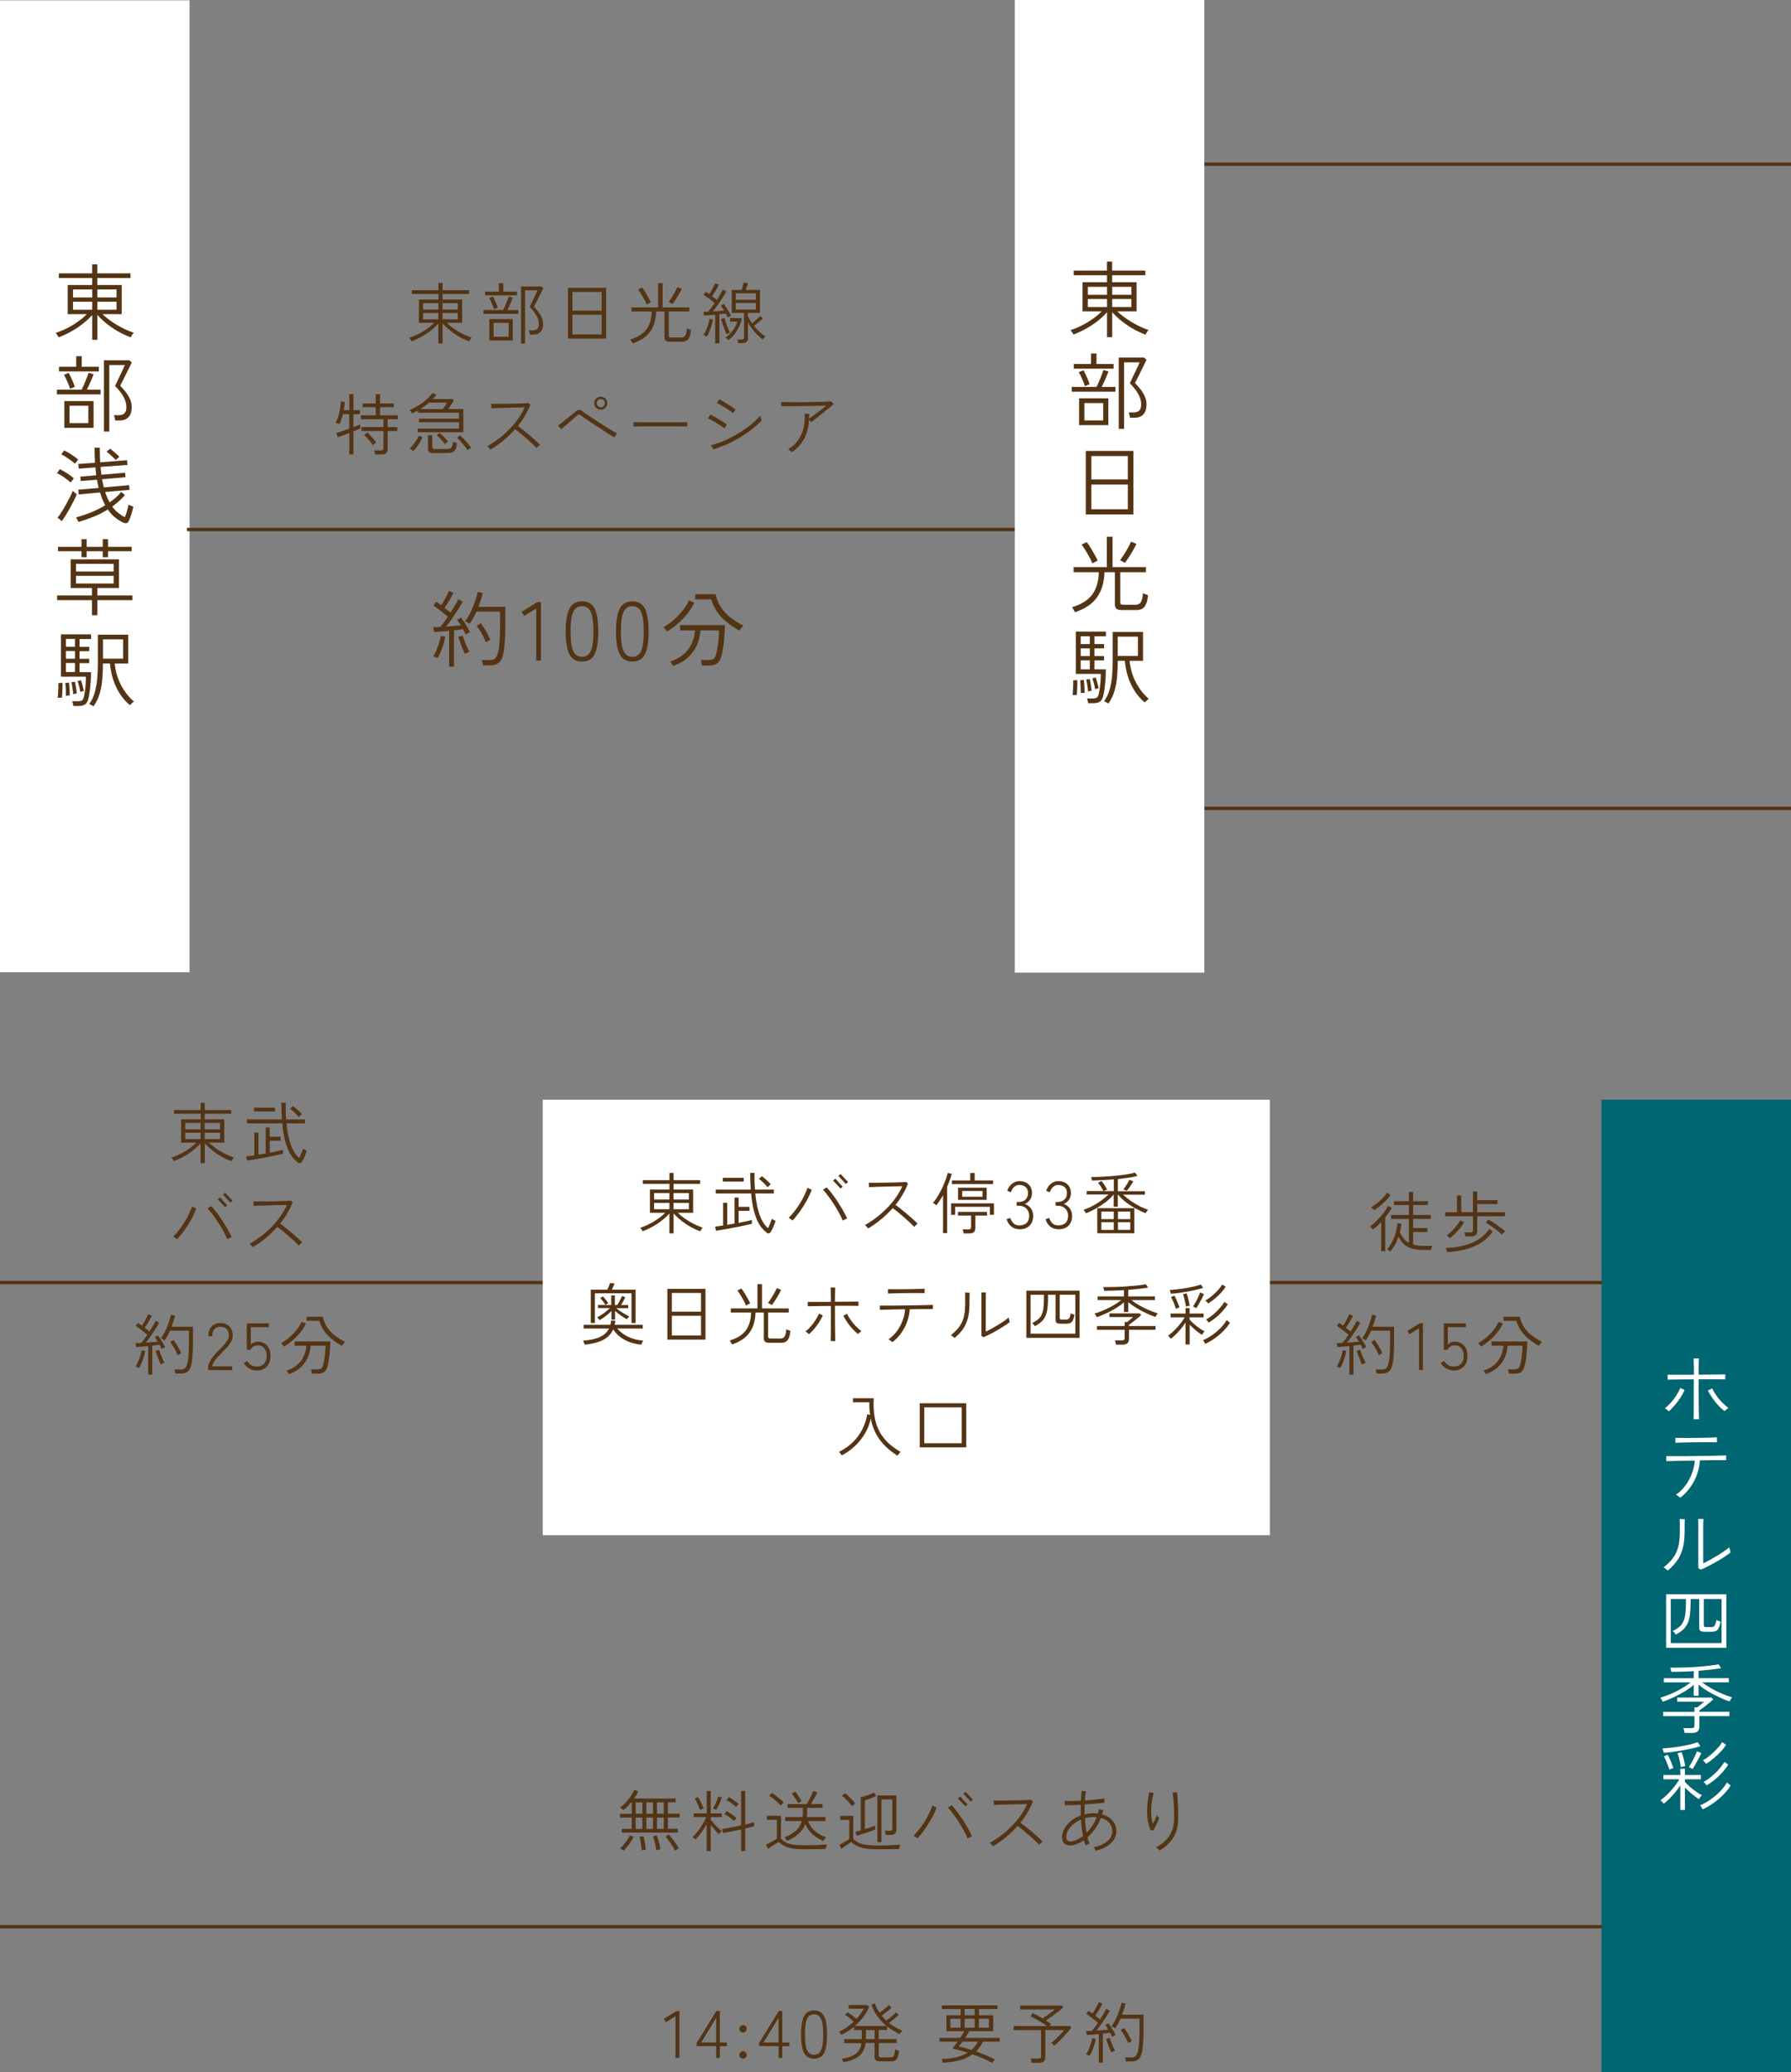 <?xml version="1.0" encoding="UTF-8"?>
<svg id="_レイヤー_2" data-name="レイヤー 2" xmlns="http://www.w3.org/2000/svg" width="322.5" height="373.12" viewBox="0 0 322.5 373.12">
  <rect x="0" y="0" width="322.5" height="373.12" fill="#808080" stroke="none"/>
  <defs>
    <style>
      .cls-1, .cls-2 {
        fill: #533415;
      }

      .cls-1, .cls-3, .cls-4 {
        stroke-width: 0px;
      }

      .cls-2 {
        stroke: #533415;
        stroke-miterlimit: 10;
        stroke-width: .6px;
      }

      .cls-3 {
        fill: #006672;
      }

      .cls-4 {
        fill: #fff;
      }
    </style>
  </defs>
  <g id="_レイヤー_1-2" data-name="レイヤー 1">
    <g>
      <g>
        <g>
          <rect class="cls-4" y=".06" width="34.13" height="175"/>
          <g>
            <line class="cls-2" x1="33.67" y1="95.34" x2="215.93" y2="95.34"/>
            <g>
              <g>
                <path class="cls-1" d="M78.94,61.84v-3.59c-.6.68-1.32,1.3-2.17,1.85-.85.56-1.74,1.01-2.66,1.36-.02-.04-.05-.11-.11-.2-.06-.09-.11-.18-.17-.27-.06-.09-.11-.14-.14-.17.55-.18,1.11-.41,1.66-.69.56-.28,1.08-.6,1.57-.95.49-.35.91-.7,1.27-1.06h-2.76v-4.19h3.52v-1.01h-4.79v-.67h4.79v-1.3h.74v1.3h4.78v.67h-4.78v1.01h3.52v4.19h-2.77c.35.34.77.69,1.25,1.03.48.34,1,.65,1.56.94.56.29,1.11.52,1.67.71-.05.05-.1.12-.16.21s-.12.18-.17.27c-.05.09-.09.15-.1.19-.94-.35-1.83-.81-2.65-1.37-.82-.56-1.54-1.18-2.15-1.86v3.59h-.74ZM76.18,55.73h2.76v-1.15h-2.76v1.15ZM76.18,57.5h2.76v-1.15h-2.76v1.15ZM79.68,55.73h2.76v-1.15h-2.76v1.15ZM79.68,57.5h2.76v-1.15h-2.76v1.15Z"/>
                <path class="cls-1" d="M87.05,56.49v-.68h3.56c.11-.22.23-.48.37-.79.13-.31.26-.62.38-.92.12-.3.21-.54.26-.72l.72.22c-.07.21-.16.44-.28.71-.11.26-.23.53-.35.79s-.24.5-.35.72h1.98v.68h-6.3ZM87.35,53.18v-.67h2.48v-1.51h.79v1.51h2.47v.67h-5.75ZM88.96,55.68c-.05-.16-.13-.37-.23-.64-.11-.26-.22-.53-.34-.79-.12-.26-.22-.46-.31-.59l.67-.28c.09.14.19.35.32.61.12.26.24.52.34.78.1.26.18.47.23.62l-.67.29ZM88.12,61.31v-3.86h4.21v3.86h-4.21ZM88.88,60.63h2.71v-2.5h-2.71v2.5ZM93.83,61.84v-10.26h3.65l.35.31s-.07.15-.15.32c-.08.17-.19.38-.31.62-.12.24-.25.5-.38.76l-.38.76c-.12.24-.22.44-.31.6s-.13.26-.15.29c.23.23.48.51.73.82s.47.67.65,1.05c.18.38.27.8.27,1.24,0,.6-.15,1.07-.46,1.4-.3.33-.73.5-1.27.5h-.65c-.02-.11-.04-.25-.08-.4-.04-.16-.07-.28-.11-.37h.74c.33,0,.59-.09.77-.26.19-.18.28-.47.28-.89,0-.5-.14-1-.43-1.51-.28-.51-.69-1.02-1.21-1.54.02-.03.07-.15.16-.35.09-.2.21-.44.34-.73.14-.28.27-.57.41-.85s.25-.53.34-.73c.09-.2.14-.32.15-.35h-2.24v9.58h-.74Z"/>
                <path class="cls-1" d="M102.28,60.96v-9.14h6.86v9.14h-6.86ZM103.08,55.94h5.26v-3.37h-5.26v3.37ZM103.08,60.22h5.26v-3.55h-5.26v3.55Z"/>
                <path class="cls-1" d="M113.91,61.85s-.04-.11-.1-.22c-.06-.1-.11-.21-.17-.31s-.11-.17-.14-.2c1.34-.4,2.31-1.01,2.91-1.83.6-.82.92-1.89.94-3.21h-3.64v-.73h4.79v-4.37h.82v4.37h4.81v.73h-3.71v4.32c0,.13.03.22.1.28s.19.09.38.09h1.67c.24,0,.44-.05.59-.14.15-.09.27-.26.36-.5s.15-.59.18-1.04c.09.06.21.11.35.16.15.05.27.1.38.14-.06.58-.16,1.02-.3,1.33-.14.31-.33.52-.55.64-.22.12-.5.17-.83.17h-2.05c-.39,0-.66-.06-.82-.19-.15-.13-.23-.34-.23-.64v-4.62h-1.5c-.03,1.44-.38,2.64-1.06,3.6s-1.74,1.68-3.19,2.16ZM116.44,54.82c-.1-.25-.24-.54-.42-.88-.18-.34-.38-.68-.58-1.01s-.39-.61-.55-.82l.73-.35c.17.22.35.5.55.82.2.32.39.64.58.97.18.33.33.62.44.88-.05.02-.12.05-.23.11-.1.06-.21.11-.31.17-.1.06-.18.1-.22.12ZM121.11,54.75s-.11-.07-.2-.13c-.1-.05-.19-.1-.29-.16-.1-.05-.17-.09-.22-.1.17-.22.35-.48.55-.79.2-.31.39-.63.58-.97.19-.34.34-.64.46-.92l.77.34c-.14.29-.3.6-.5.94-.2.34-.4.67-.6.98s-.39.58-.56.8Z"/>
                <path class="cls-1" d="M128.78,61.82v-5.16c-.38.03-.74.06-1.1.1-.36.03-.66.05-.9.06l-.11-.67c.11,0,.24,0,.38,0,.14,0,.29,0,.45-.02.17-.18.35-.41.56-.69.2-.28.41-.57.62-.87-.18-.16-.39-.33-.62-.51-.23-.18-.47-.36-.71-.53-.24-.17-.46-.32-.67-.45l.4-.54c.1.06.2.12.31.19.11.07.22.15.33.23.13-.2.26-.42.41-.67.14-.25.27-.49.39-.72.12-.23.2-.42.26-.56l.65.25c-.14.32-.33.67-.55,1.05-.22.38-.44.72-.66,1.03.16.11.31.22.46.34.14.11.28.22.4.32.24-.37.46-.72.65-1.06.2-.34.34-.6.44-.8l.61.32c-.18.35-.41.74-.69,1.17-.28.43-.56.86-.86,1.28-.3.43-.59.82-.87,1.17.36-.02.72-.04,1.08-.07.36-.03.68-.06.95-.09-.1-.17-.21-.33-.31-.48s-.2-.28-.29-.4l.54-.32c.14.18.29.39.45.64.16.25.31.5.46.76.15.26.28.5.4.73-.03,0-.09.04-.17.08-.08.05-.17.1-.25.14s-.14.08-.17.11c-.05-.11-.1-.23-.17-.35-.06-.12-.13-.24-.19-.37-.16.02-.34.04-.54.06-.2.02-.41.05-.62.07v5.23h-.71ZM127.28,60.59s-.09-.04-.18-.08c-.09-.04-.17-.08-.25-.11s-.14-.05-.18-.05c.15-.22.3-.51.45-.86s.28-.71.4-1.09c.12-.37.2-.71.25-1l.61.13c-.06.34-.15.69-.26,1.06s-.24.73-.38,1.09-.3.66-.46.92ZM130.83,60.17c-.08-.14-.17-.34-.26-.58-.09-.24-.18-.49-.28-.76-.09-.27-.18-.53-.26-.77s-.14-.45-.19-.61l.6-.18c.07.22.16.51.28.85.11.34.23.67.37.99.13.32.25.58.37.77-.04,0-.1.03-.19.08s-.17.09-.26.13-.14.07-.17.1ZM131.15,61.23s-.07-.08-.14-.14-.14-.13-.22-.19c-.07-.06-.13-.1-.17-.11.5-.34.95-.77,1.34-1.29.39-.52.65-1.05.8-1.59h-1.31v-.64h1.96l.16.17c-.1.45-.25.9-.47,1.37-.22.46-.49.9-.81,1.32-.32.42-.7.78-1.13,1.1ZM132.93,61.8c0-.1-.03-.22-.06-.35-.03-.13-.07-.24-.11-.32h.76c.16,0,.28-.03.35-.1.07-.06.11-.17.11-.32v-4.37h-2.22v-4.14h1.78c.06-.18.13-.41.21-.68.08-.27.13-.48.15-.63l.77.06c-.03.17-.09.37-.17.61-.08.24-.15.45-.22.64h2.57v4.14h-2.18v.56c.18.42.43.86.74,1.3.26-.18.52-.4.8-.65.28-.25.51-.46.68-.65l.49.44c-.2.2-.45.42-.76.67-.31.25-.6.46-.87.65.3.38.64.74,1,1.08.36.34.72.62,1.08.85-.02.02-.07.06-.14.14-.07.08-.14.15-.2.23-.06.08-.11.14-.13.17-.5-.36-.98-.81-1.46-1.36s-.89-1.12-1.22-1.73v2.8c0,.32-.08.56-.25.71-.16.16-.43.23-.8.23h-.68ZM132.48,53.97h3.62v-1.16h-3.62v1.16ZM132.48,55.74h3.62v-1.2h-3.62v1.2Z"/>
                <path class="cls-1" d="M62.9,81.82v-3.85c-.41.16-.8.31-1.19.45-.38.14-.68.24-.89.31l-.25-.78c.22-.06.55-.16.98-.3s.88-.3,1.34-.47v-2.6h-1.15c-.08.34-.17.65-.28.95-.1.3-.21.57-.32.82-.03,0-.1-.03-.2-.06-.1-.03-.2-.06-.3-.09-.1-.03-.17-.04-.21-.04.27-.52.49-1.12.65-1.79.16-.67.26-1.36.29-2.08l.7.07c0,.25-.03.5-.06.75-.03.25-.07.5-.11.75h1v-2.9h.74v2.9h1.18v.71h-1.18v2.33c.26-.1.49-.19.71-.27.22-.08.39-.15.52-.21v.73c-.1.06-.27.13-.49.22-.22.09-.47.19-.74.3v4.15h-.74ZM67.56,81.83c-.02-.1-.04-.23-.08-.38s-.07-.27-.1-.35h1.2c.17,0,.29-.03.36-.1.07-.06.11-.17.11-.32v-3.07h-3.96v-.71h3.96v-1.42h-4.08v-.71h2.69v-1.45h-2.36v-.68h2.36v-1.68h.77v1.68h2.46v.68h-2.46v1.45h3.18v.71h-1.81v1.42h1.74v.71h-1.74v3.25c0,.65-.36.97-1.08.97h-1.15ZM67.14,80.15c-.12-.18-.27-.39-.46-.63s-.38-.46-.58-.68c-.2-.22-.37-.39-.52-.52l.56-.46c.14.12.31.29.51.51.2.22.41.45.61.68.2.23.36.44.48.61-.02.02-.08.06-.17.13-.09.07-.18.14-.26.22-.09.07-.14.12-.17.14Z"/>
                <path class="cls-1" d="M75.2,77.83v-.66h7.45v-1.14h-7.22v-.64h7.22v-1.08h-7.38v-.41c-.17.09-.34.18-.52.27-.18.09-.36.18-.54.27-.02-.03-.05-.09-.11-.17s-.12-.17-.18-.26-.11-.14-.14-.17c.5-.22,1.01-.48,1.53-.8.52-.32,1-.67,1.44-1.06.44-.39.81-.79,1.09-1.21l.76.28c-.1.14-.21.28-.33.41-.12.13-.23.26-.34.39h3.55l.23.29c-.13.2-.29.44-.47.73s-.37.55-.53.78h2.72v4.18h-8.22ZM74.39,81.22s-.08-.08-.16-.15-.17-.13-.26-.2c-.09-.06-.15-.1-.19-.12.2-.18.41-.4.62-.68.22-.28.42-.57.61-.86.19-.3.33-.55.43-.77l.64.3c-.11.26-.26.55-.44.85-.18.3-.38.59-.6.88-.22.29-.43.54-.64.76ZM75.7,73.66h4.04c.13-.18.27-.39.41-.61.15-.22.27-.41.35-.56h-3.24c-.24.22-.49.42-.76.61-.26.19-.54.38-.82.55ZM78.1,81.58c-.38,0-.65-.06-.8-.19s-.23-.33-.23-.62v-2.41h.77v2.12c0,.13.03.22.09.28.06.06.18.09.37.09h2.14c.4,0,.68-.09.84-.28.16-.18.26-.53.3-1.04.09.05.2.1.34.14.14.05.27.09.38.12-.05.46-.14.82-.27,1.08s-.31.44-.55.54c-.23.1-.53.16-.89.16h-2.48ZM80.13,79.97c-.1-.15-.25-.33-.43-.53-.18-.2-.36-.4-.55-.6-.19-.2-.36-.35-.51-.47l.5-.44c.14.12.31.27.51.46.2.19.39.38.58.58.19.2.34.37.46.52-.02.02-.08.07-.16.14s-.17.14-.25.2c-.08.07-.13.12-.16.15ZM84.2,81.05c-.12-.2-.29-.44-.52-.71-.22-.28-.46-.55-.71-.83-.25-.28-.48-.51-.68-.69l.54-.44c.19.17.42.38.67.65.26.26.51.54.75.82.24.28.44.53.59.76-.03.02-.09.06-.19.12-.09.06-.18.13-.28.19-.09.06-.15.11-.19.14Z"/>
                <path class="cls-1" d="M88.32,80.95s-.07-.1-.15-.19c-.08-.08-.15-.17-.23-.26-.08-.09-.14-.15-.18-.18.71-.39,1.41-.85,2.08-1.37.68-.52,1.31-1.09,1.91-1.7.6-.61,1.13-1.25,1.59-1.91.46-.66.84-1.33,1.13-2-.26,0-.59.02-1,.02-.41,0-.86.02-1.33.03-.48.01-.95.02-1.42.04-.47.01-.9.02-1.3.04s-.7.03-.94.04c0-.04,0-.12-.01-.23,0-.11-.01-.23-.02-.34,0-.12-.01-.19-.02-.23.23,0,.53,0,.91,0s.79,0,1.24,0,.92-.01,1.39-.02c.47,0,.92-.02,1.35-.03.43-.01.81-.03,1.13-.04.32-.02.57-.03.73-.05.02.02.08.08.17.17.09.09.15.14.17.17-.06.08-.11.18-.16.29-.05.12-.1.23-.15.35-.5,1.12-1.15,2.17-1.96,3.16.28.19.61.44.98.73s.75.61,1.13.93c.38.32.74.64,1.07.94.33.3.6.56.8.78-.03.02-.09.08-.19.16-.09.08-.18.17-.27.25s-.14.14-.17.17c-.18-.22-.44-.48-.76-.78-.32-.3-.67-.62-1.05-.95s-.75-.64-1.11-.94-.67-.53-.94-.7c-.63.7-1.32,1.37-2.07,1.99-.75.62-1.54,1.18-2.37,1.67Z"/>
                <path class="cls-1" d="M110.64,78.77c-.2-.12-.47-.29-.82-.5-.34-.22-.72-.46-1.14-.73s-.84-.55-1.27-.83c-.43-.28-.84-.55-1.22-.81-.39-.26-.72-.49-1.01-.68-.28-.2-.49-.34-.61-.43-.13-.1-.23-.15-.32-.15-.08,0-.19.06-.31.16-.04.03-.14.12-.3.25-.16.14-.35.3-.58.5-.23.2-.47.4-.72.62s-.49.42-.71.61c-.22.19-.41.36-.55.49-.03-.04-.09-.1-.18-.19-.09-.08-.17-.17-.26-.26s-.15-.14-.19-.17c.15-.1.35-.25.6-.45.25-.2.51-.41.79-.63.28-.22.55-.44.8-.65.25-.21.47-.39.65-.53.18-.15.29-.24.32-.27.25-.21.46-.32.63-.33.17-.01.39.08.65.28.11.09.31.23.6.43.29.2.63.42,1.02.68.39.26.81.53,1.25.81.44.28.87.56,1.3.83.43.27.82.52,1.18.73.36.22.65.38.86.5-.03.03-.08.1-.15.2-.07.1-.13.2-.2.3s-.11.17-.13.21ZM108.18,73.76c-.32,0-.6-.11-.83-.34s-.35-.5-.35-.82.12-.61.35-.83.51-.34.83-.34.61.11.83.34.34.51.34.83-.11.59-.34.82-.51.34-.83.34ZM108.18,73.34c.21,0,.39-.07.53-.22s.22-.32.22-.52-.07-.39-.22-.53c-.15-.15-.33-.22-.53-.22s-.37.07-.52.22-.22.33-.22.53.07.37.22.52c.15.15.32.22.52.22Z"/>
                <path class="cls-1" d="M114.08,76.8v-.78c.28,0,.68,0,1.19,0,.51,0,1.09,0,1.73.01.64,0,1.3,0,1.98,0h1.97c.63,0,1.2,0,1.69,0,.5,0,.87,0,1.13-.02v.78c-.26,0-.64-.01-1.13-.02-.49,0-1.05,0-1.67-.01s-1.26,0-1.93,0-1.32,0-1.96,0c-.64,0-1.21,0-1.73.01s-.94,0-1.26.02Z"/>
                <path class="cls-1" d="M130.41,77.1c-.23-.18-.52-.39-.86-.61-.34-.22-.7-.43-1.06-.64-.36-.21-.7-.38-1.01-.53.03-.04.08-.1.13-.19.06-.09.11-.18.17-.28.06-.1.1-.16.13-.2.31.15.66.34,1.04.56.38.22.75.44,1.1.66s.63.41.84.58c-.02.03-.07.09-.13.18-.06.09-.13.18-.19.27-.06.09-.11.16-.14.2ZM128.48,80.9s-.06-.11-.13-.22-.13-.22-.2-.32-.11-.17-.13-.2c.77-.19,1.56-.46,2.38-.81.82-.35,1.62-.76,2.41-1.23s1.54-.98,2.24-1.54c.7-.55,1.32-1.12,1.85-1.72,0,.04.03.13.07.26s.07.26.11.38.06.2.07.22c-.54.55-1.14,1.09-1.81,1.61-.67.52-1.39,1.01-2.14,1.46-.76.45-1.53.86-2.33,1.21s-1.6.65-2.39.89ZM131.97,74.38c-.23-.19-.52-.4-.85-.63s-.68-.45-1.04-.66-.69-.39-1-.53c.03-.04.08-.1.13-.19.06-.09.11-.18.17-.27.06-.09.1-.16.13-.21.3.15.64.34,1.01.57s.73.46,1.08.68c.35.23.63.43.85.61-.02.03-.07.09-.14.18-.07.09-.13.18-.2.26s-.11.15-.14.19Z"/>
                <path class="cls-1" d="M142.59,81.41s-.07-.07-.17-.15c-.1-.08-.19-.15-.29-.23-.1-.08-.17-.13-.22-.16.98-.53,1.74-1.33,2.28-2.42.54-1.08.77-2.41.7-3.98.04,0,.12,0,.24.01.12,0,.24.01.36.02.12,0,.19,0,.22,0,0,.15.01.3,0,.44,0,.14-.01.28-.02.42.19-.13.43-.29.7-.49.28-.2.57-.41.87-.64s.59-.44.86-.65c.27-.21.5-.39.7-.55-.27,0-.64.02-1.1.03-.46.01-.97.02-1.54.03-.56,0-1.14.02-1.73.02-.59,0-1.14.01-1.66.02-.52,0-.97,0-1.34,0h-.78v-.22c0-.11,0-.22,0-.32,0-.11,0-.18,0-.22.16,0,.41.02.76.02s.76.01,1.24.02c.48,0,.99,0,1.53,0,.54,0,1.09-.01,1.64-.02.55,0,1.08-.02,1.58-.03.5-.01.94-.03,1.33-.04.39-.02.69-.04.91-.06.02.02.07.07.13.14s.12.14.18.2.11.11.14.14c-.15.14-.36.32-.61.54-.26.22-.54.45-.85.7s-.63.51-.95.76c-.32.26-.62.49-.9.71-.28.22-.52.4-.71.54-.03-.04-.09-.1-.17-.19-.08-.08-.16-.16-.23-.23-.09,1.38-.4,2.54-.93,3.5-.53.96-1.25,1.73-2.15,2.32Z"/>
              </g>
              <g>
                <path class="cls-1" d="M80.88,120.03v-6.44c-.52.04-1.03.08-1.52.12-.49.04-.88.07-1.19.09l-.17-.87c.34,0,.77-.02,1.27-.04.2-.22.42-.49.66-.82.24-.33.48-.67.73-1.03-.23-.2-.5-.42-.81-.67-.31-.24-.63-.49-.95-.73-.32-.24-.61-.44-.87-.61l.51-.68c.14.08.29.18.44.29.15.11.3.22.46.33.17-.25.35-.54.53-.86.18-.33.36-.64.52-.95.16-.31.28-.56.36-.75l.81.33c-.19.4-.44.85-.74,1.36-.3.51-.59.96-.87,1.35.2.15.39.3.58.45.19.15.35.28.5.4.31-.47.59-.92.84-1.36.25-.44.44-.78.57-1.04l.77.44c-.23.43-.51.91-.85,1.44-.33.53-.69,1.06-1.06,1.59-.37.53-.73,1.02-1.08,1.46.49-.04.97-.08,1.45-.11s.89-.07,1.23-.11c-.12-.2-.24-.39-.35-.56-.12-.17-.23-.33-.34-.46l.71-.4c.18.23.37.5.57.81.2.31.39.62.58.94.19.32.35.62.48.9-.04.01-.12.04-.23.1-.11.06-.22.12-.33.18-.11.06-.19.1-.23.13-.06-.14-.13-.29-.22-.46-.08-.16-.17-.33-.26-.5-.22.03-.47.06-.74.1-.28.04-.57.07-.89.1v6.54h-.92ZM78.8,118.5s-.12-.05-.23-.1c-.11-.05-.22-.1-.33-.14-.11-.04-.19-.07-.23-.07.19-.28.38-.64.56-1.08.19-.44.35-.89.5-1.36s.25-.88.31-1.25l.79.17c-.07.42-.18.86-.32,1.33-.15.46-.31.92-.49,1.36s-.37.82-.57,1.15ZM83.71,117.72c-.13-.26-.27-.58-.43-.96-.15-.38-.3-.76-.44-1.14-.13-.38-.24-.69-.32-.94l.79-.23c.09.28.2.6.34.97.14.37.28.72.44,1.06s.3.63.44.87c-.04,0-.12.04-.23.09-.11.05-.23.1-.35.16-.12.05-.2.1-.24.13ZM86.98,119.79c-.02-.14-.05-.31-.1-.5s-.09-.33-.14-.44h1.58c.38,0,.68-.12.91-.38.23-.25.4-.69.53-1.33.1-.48.17-1.14.22-1.99.05-.84.07-1.98.07-3.41v-1.62h-4.26c-.18.4-.37.79-.58,1.16-.21.37-.42.71-.65,1.04-.04-.04-.12-.09-.23-.16-.12-.06-.23-.13-.35-.19-.11-.06-.19-.1-.23-.11.35-.45.68-.99.98-1.62.3-.63.56-1.27.79-1.92.23-.65.39-1.23.49-1.75l.93.19c-.1.4-.22.81-.35,1.23-.13.42-.27.85-.43,1.28h4.83v2.49c0,.95,0,1.76-.03,2.44-.02.68-.05,1.25-.09,1.73-.04.48-.09.91-.15,1.29-.15.98-.42,1.66-.8,2.02-.39.37-.91.56-1.57.56h-1.35ZM87.51,115.64c-.21-.51-.47-1.03-.77-1.57-.31-.53-.61-1-.92-1.4l.76-.45c.32.43.63.9.92,1.41.29.51.56,1.03.8,1.56-.04.01-.12.05-.23.11-.12.07-.23.13-.34.2-.11.06-.19.11-.23.14Z"/>
                <path class="cls-1" d="M96.55,118.95v-9.38l-2.15,1.33-.48-.73,2.83-1.76h.66v10.53h-.87Z"/>
                <path class="cls-1" d="M104.8,119.12c-1.06,0-1.81-.44-2.26-1.31-.45-.87-.68-2.24-.68-4.12s.23-3.24.68-4.11c.45-.87,1.2-1.31,2.26-1.31s1.83.44,2.27,1.31.66,2.24.66,4.11-.22,3.25-.66,4.12-1.19,1.31-2.27,1.31ZM104.8,118.26c.47,0,.86-.14,1.16-.43s.53-.76.68-1.43c.14-.67.22-1.57.22-2.71s-.07-2.03-.22-2.69c-.15-.67-.37-1.14-.68-1.43-.31-.28-.69-.43-1.16-.43s-.86.14-1.16.43c-.31.29-.53.76-.68,1.43s-.22,1.56-.22,2.69.07,2.05.22,2.71c.15.67.37,1.15.68,1.43.3.29.69.43,1.16.43Z"/>
                <path class="cls-1" d="M113.86,119.12c-1.06,0-1.81-.44-2.26-1.31-.45-.87-.68-2.24-.68-4.12s.23-3.24.68-4.11c.45-.87,1.2-1.31,2.26-1.31s1.83.44,2.27,1.31.66,2.24.66,4.11-.22,3.25-.66,4.12-1.19,1.31-2.27,1.31ZM113.86,118.26c.47,0,.86-.14,1.16-.43s.53-.76.68-1.43c.14-.67.22-1.57.22-2.71s-.07-2.03-.22-2.69c-.15-.67-.37-1.14-.68-1.43-.31-.28-.69-.43-1.16-.43s-.86.14-1.16.43c-.31.29-.53.76-.68,1.43s-.22,1.56-.22,2.69.07,2.05.22,2.71c.15.67.37,1.15.68,1.43.3.29.69.43,1.16.43Z"/>
                <path class="cls-1" d="M120.12,113.7s-.09-.13-.18-.23-.18-.21-.28-.32c-.1-.11-.17-.19-.22-.23.6-.31,1.2-.72,1.8-1.24s1.15-1.08,1.65-1.7c.5-.62.9-1.25,1.19-1.88l.93.42c-.33.72-.76,1.4-1.28,2.04-.52.64-1.09,1.22-1.71,1.75s-1.25.99-1.9,1.39ZM121.17,119.91c0-.05-.05-.13-.11-.24-.07-.11-.14-.22-.21-.33-.08-.11-.14-.19-.19-.22,1.44-.47,2.53-1.2,3.26-2.2.74-.99,1.14-2.13,1.22-3.41h-2.67v-.96h8.05c0,.44-.01.92-.04,1.44-.03.52-.07,1.04-.13,1.56-.06.52-.12,1.01-.2,1.48-.08.47-.17.87-.27,1.21-.18.61-.45,1.02-.8,1.25-.35.22-.84.33-1.46.33h-1.23c-.01-.14-.04-.31-.08-.52-.04-.21-.09-.36-.14-.46h1.36c.43,0,.74-.06.93-.19s.35-.39.46-.77c.08-.27.16-.59.23-.97s.13-.77.18-1.18c.05-.42.09-.82.11-1.21.02-.39.04-.73.04-1.01h-3.36c-.05.92-.26,1.8-.62,2.63-.37.83-.9,1.58-1.61,2.23-.71.65-1.62,1.17-2.72,1.54ZM133.13,113.54c-.75-.42-1.47-.9-2.16-1.45-.69-.54-1.29-1.16-1.79-1.86-.5-.69-.87-1.47-1.09-2.32h-2.9v-.93h3.68c.17.9.5,1.71.99,2.42.49.72,1.08,1.34,1.78,1.87.7.53,1.43.99,2.21,1.37-.04.04-.11.12-.22.25s-.21.25-.31.38-.17.22-.19.28Z"/>
              </g>
            </g>
            <g>
              <rect class="cls-4" x="182.73" y="0" width="34.13" height="175.12"/>
              <g>
                <path class="cls-1" d="M199.34,60.71v-4.49c-.75.85-1.66,1.62-2.72,2.32-1.06.7-2.17,1.26-3.33,1.7-.02-.05-.07-.13-.14-.25s-.14-.23-.22-.34c-.08-.11-.13-.18-.17-.21.69-.22,1.38-.51,2.08-.86.69-.35,1.35-.75,1.96-1.19.62-.44,1.14-.88,1.58-1.33h-3.45v-5.24h4.4v-1.26h-5.99v-.84h5.99v-1.62h.93v1.62h5.97v.84h-5.97v1.26h4.4v5.24h-3.46c.44.43.96.86,1.57,1.28s1.25.82,1.95,1.18c.69.36,1.39.66,2.09.89-.06.06-.13.15-.2.26-.08.11-.15.23-.21.34s-.11.19-.13.24c-1.18-.44-2.28-1.01-3.31-1.71-1.03-.7-1.92-1.47-2.69-2.32v4.49h-.93ZM195.89,53.08h3.45v-1.44h-3.45v1.44ZM195.89,55.28h3.45v-1.44h-3.45v1.44ZM200.27,53.08h3.45v-1.44h-3.45v1.44ZM200.27,55.28h3.45v-1.44h-3.45v1.44Z"/>
                <path class="cls-1" d="M192.98,70.52v-.85h4.46c.14-.27.29-.6.46-.99.17-.39.32-.77.47-1.16.15-.38.26-.68.33-.9l.9.27c-.09.26-.21.55-.35.89-.14.33-.28.66-.44.99-.15.33-.29.63-.43.9h2.47v.85h-7.88ZM193.35,66.38v-.84h3.1v-1.89h.99v1.89h3.09v.84h-7.19ZM195.36,69.52c-.06-.2-.16-.47-.29-.79-.14-.33-.28-.66-.43-.98-.15-.32-.28-.57-.39-.74l.84-.34c.11.18.24.43.4.76.15.32.3.65.43.97.13.33.22.58.28.77l-.84.36ZM194.31,76.55v-4.83h5.27v4.83h-5.27ZM195.26,75.7h3.39v-3.12h-3.39v3.12ZM201.45,77.21v-12.83h4.56l.44.39c-.02.05-.08.18-.19.4-.1.22-.23.48-.38.78-.15.31-.31.62-.47.95-.17.33-.32.65-.47.95s-.28.55-.38.75c-.1.2-.17.32-.19.36.29.29.59.63.92,1.03.32.4.59.83.82,1.31s.34,1,.34,1.55c0,.75-.19,1.33-.57,1.75-.38.42-.91.62-1.59.62h-.81c-.02-.14-.05-.31-.1-.5s-.09-.35-.14-.46h.93c.41,0,.73-.11.97-.33.23-.22.35-.59.35-1.11,0-.62-.18-1.25-.53-1.88-.36-.64-.86-1.28-1.51-1.93.02-.04.09-.19.2-.44.11-.25.26-.55.43-.91.17-.35.34-.71.51-1.06.17-.35.31-.66.43-.92.12-.26.18-.4.19-.44h-2.8v11.97h-.93Z"/>
                <path class="cls-1" d="M195.51,92.62v-11.43h8.58v11.43h-8.58ZM196.52,86.33h6.57v-4.22h-6.57v4.22ZM196.52,91.69h6.57v-4.44h-6.57v4.44Z"/>
                <path class="cls-1" d="M193.55,110.23c-.01-.05-.05-.14-.12-.27-.07-.13-.14-.26-.22-.38-.08-.12-.13-.21-.17-.25,1.67-.5,2.88-1.26,3.64-2.29.75-1.02,1.15-2.36,1.18-4.01h-4.54v-.92h5.99v-5.46h1.02v5.46h6.02v.92h-4.63v5.4c0,.16.04.28.12.35s.24.11.48.11h2.08c.3,0,.54-.06.73-.17.19-.11.34-.32.45-.63.11-.3.19-.74.23-1.3.11.07.26.14.44.2.18.07.34.12.47.17-.07.72-.19,1.27-.38,1.66-.18.39-.41.65-.69.8-.28.14-.62.22-1.04.22h-2.56c-.49,0-.83-.08-1.02-.24-.19-.16-.28-.43-.28-.8v-5.77h-1.88c-.04,1.8-.48,3.3-1.32,4.5-.84,1.2-2.17,2.1-3.99,2.7ZM196.71,101.44c-.12-.31-.3-.68-.53-1.1-.23-.42-.47-.84-.73-1.26-.26-.41-.48-.76-.68-1.03l.92-.44c.21.28.44.62.69,1.02.25.4.49.8.72,1.22s.42.77.56,1.09c-.06.02-.16.07-.29.14-.13.07-.26.14-.39.21-.13.07-.22.12-.27.15ZM202.55,101.35c-.05-.04-.14-.09-.25-.16-.12-.06-.24-.13-.36-.19-.12-.06-.21-.11-.27-.13.21-.27.44-.6.69-.98.25-.38.49-.79.73-1.21.23-.42.43-.8.58-1.16l.96.42c-.17.36-.38.75-.62,1.18s-.5.83-.75,1.22-.49.73-.7,1.01Z"/>
                <path class="cls-1" d="M193.13,125.15c.03-.2.05-.47.07-.82s.04-.7.05-1.04c.01-.35.01-.61,0-.79l.74-.04c0,.19,0,.46,0,.81-.01.35-.02.7-.04,1.05-.02.35-.03.62-.05.82h-.38c-.18,0-.31,0-.39.02ZM195.95,126.62c-.02-.12-.05-.27-.09-.45-.04-.18-.08-.32-.12-.41h.98c.41,0,.69-.06.83-.19.14-.12.26-.4.35-.83.05-.25.1-.56.15-.93.05-.37.09-.77.12-1.2.03-.43.04-.85.04-1.27h-4.49v-7.62h5.42v.84h-2.07v1.4h1.74v.78h-1.74v1.38h1.74v.78h-1.74v1.62h2.06c0,.84-.04,1.67-.12,2.47-.08.81-.18,1.49-.29,2.03-.13.64-.33,1.07-.61,1.28-.28.21-.72.32-1.31.32h-.85ZM194.6,124.79c0-.19,0-.43,0-.73,0-.29-.02-.59-.04-.88-.02-.29-.04-.52-.06-.69l.66-.07c.03.18.05.42.07.72s.04.59.05.89.02.52.02.7c-.03,0-.1,0-.19.02-.1.01-.2.02-.3.02-.1,0-.17.01-.21.02ZM194.6,115.96h1.64v-1.4h-1.64v1.4ZM194.6,118.12h1.64v-1.38h-1.64v1.38ZM194.6,120.52h1.64v-1.62h-1.64v1.62ZM195.92,124.49c-.01-.2-.03-.43-.07-.7s-.07-.53-.12-.8c-.05-.26-.09-.47-.14-.64l.63-.09c.05.17.1.39.14.66s.09.54.13.8c.04.27.06.48.07.65-.02,0-.08.01-.18.03-.1.02-.2.04-.29.05-.1.01-.15.03-.17.04ZM197.19,124.1c-.04-.29-.11-.62-.2-1-.1-.38-.19-.7-.29-.96l.61-.15c.06.16.12.36.19.6s.13.48.19.72c.06.24.11.45.14.61-.02,0-.08.01-.17.04-.1.03-.19.06-.29.08-.1.03-.15.04-.17.05ZM199.58,126.68s-.11-.08-.23-.14c-.11-.06-.22-.12-.32-.18-.1-.06-.18-.09-.23-.1.43-.57.76-1.24.98-2.01.23-.77.38-1.6.46-2.5s.12-1.82.12-2.77v-5.19h5.46v5.19h-2.42c.14,1.42.52,2.71,1.13,3.88.62,1.17,1.39,2.16,2.33,2.97-.04.02-.11.07-.22.16-.1.09-.21.18-.31.28-.1.09-.17.16-.21.2-1-.84-1.81-1.9-2.43-3.18-.62-1.28-1-2.72-1.15-4.32h-1.27c0,.93-.04,1.85-.11,2.77-.07.92-.23,1.8-.47,2.64-.24.84-.61,1.6-1.11,2.3ZM201.27,118.1h3.63v-3.47h-3.63v3.47Z"/>
              </g>
            </g>
          </g>
          <g>
            <path class="cls-1" d="M16.6,61.2v-4.48c-.75.85-1.66,1.62-2.72,2.32-1.06.7-2.17,1.26-3.33,1.7-.02-.05-.07-.13-.14-.25-.07-.12-.14-.23-.22-.34-.08-.11-.13-.18-.17-.21.69-.22,1.38-.51,2.08-.86.69-.35,1.35-.75,1.96-1.19.62-.44,1.14-.88,1.58-1.33h-3.45v-5.24h4.4v-1.26h-5.99v-.84h5.99v-1.62h.93v1.62h5.97v.84h-5.97v1.26h4.4v5.24h-3.46c.44.43.96.86,1.57,1.28.6.43,1.25.82,1.95,1.18.69.36,1.39.65,2.09.88-.06.06-.13.15-.2.26-.08.11-.15.23-.21.34-.06.11-.11.19-.13.24-1.18-.44-2.28-1.01-3.31-1.71-1.03-.7-1.92-1.47-2.69-2.32v4.48h-.93ZM13.15,53.56h3.45v-1.44h-3.45v1.44ZM13.15,55.77h3.45v-1.44h-3.45v1.44ZM17.53,53.56h3.45v-1.44h-3.45v1.44ZM17.53,55.77h3.45v-1.44h-3.45v1.44Z"/>
            <path class="cls-1" d="M10.24,71.01v-.85h4.46c.14-.27.29-.6.46-.99.17-.39.32-.77.47-1.15s.26-.68.33-.9l.9.27c-.09.26-.21.55-.35.88s-.28.66-.44.99c-.15.33-.29.63-.43.9h2.47v.85h-7.88ZM10.62,66.87v-.84h3.1v-1.89h.99v1.89h3.09v.84h-7.19ZM12.63,70c-.06-.2-.16-.47-.29-.79-.14-.33-.28-.66-.43-.98-.15-.32-.28-.57-.39-.74l.84-.35c.11.18.24.43.4.76.15.32.3.65.43.97.13.33.22.58.28.77l-.84.36ZM11.58,77.04v-4.83h5.27v4.83h-5.27ZM12.52,76.18h3.39v-3.12h-3.39v3.12ZM18.72,77.7v-12.83h4.56l.44.39c-.02.05-.08.18-.19.4-.1.22-.23.48-.38.78-.15.31-.31.62-.47.95-.17.33-.32.65-.47.95-.15.3-.28.55-.38.75s-.17.32-.19.36c.29.29.59.63.92,1.03.32.4.59.83.82,1.31s.34,1,.34,1.55c0,.75-.19,1.33-.57,1.75-.38.42-.91.62-1.59.62h-.81c-.02-.14-.05-.31-.1-.5-.04-.19-.09-.35-.14-.46h.93c.41,0,.73-.11.97-.33.23-.22.35-.59.35-1.11,0-.62-.18-1.25-.53-1.88-.36-.64-.86-1.28-1.51-1.93.02-.04.09-.19.2-.44.11-.25.26-.55.43-.91s.34-.71.51-1.06c.17-.35.31-.66.43-.92.12-.26.18-.4.19-.44h-2.8v11.97h-.93Z"/>
            <path class="cls-1" d="M12.73,86.88c-.18-.17-.42-.37-.72-.59-.3-.23-.61-.44-.92-.64s-.59-.35-.82-.45l.5-.72c.25.11.53.26.85.45s.62.39.92.6c.3.21.55.41.75.6-.02.03-.07.1-.16.21s-.17.22-.25.32-.13.18-.15.22ZM11.14,93.82l-.78-.6c.21-.26.45-.6.71-1.01s.53-.86.8-1.34c.26-.48.51-.94.73-1.38.22-.44.39-.81.5-1.11.04.03.11.09.21.19s.2.19.3.27c.1.08.17.14.21.17-.1.27-.26.62-.47,1.04-.22.43-.46.88-.72,1.36-.27.48-.53.94-.8,1.37-.27.43-.49.78-.68,1.05ZM13.5,83.49c-.18-.17-.42-.36-.72-.58-.3-.22-.61-.43-.92-.64-.31-.2-.59-.36-.82-.46l.51-.71c.24.11.52.26.84.45.32.19.63.39.94.61.31.22.55.42.74.61-.03.03-.09.1-.17.2-.09.1-.17.2-.25.31-.08.1-.13.18-.15.22ZM22.18,94.09c-.49-.23-.97-.53-1.44-.9-.47-.37-.91-.85-1.32-1.46-.76.48-1.58.9-2.47,1.27-.89.36-1.83.69-2.84.98,0-.05-.04-.14-.1-.25-.06-.12-.12-.24-.18-.35-.06-.12-.1-.19-.13-.23.9-.23,1.8-.53,2.71-.9.9-.37,1.75-.79,2.54-1.27-.18-.33-.35-.68-.5-1.06-.16-.38-.3-.79-.44-1.25l-3.83.35-.09-.85,3.67-.31c-.1-.47-.21-.96-.31-1.49l-2.91.24-.07-.79,2.86-.24c-.03-.23-.06-.46-.08-.7s-.05-.48-.07-.73l-3,.23-.08-.84,3-.22c-.02-.42-.04-.85-.05-1.31s-.02-.92-.02-1.4h.94c0,.47,0,.92.02,1.36.02.44.03.86.05,1.27l4.84-.38.08.85-4.85.36c.02.25.04.49.07.73.02.24.05.46.08.68l4.27-.36.07.81-4.23.36c.05.26.1.51.16.76.05.25.11.48.16.71l4.56-.4.08.84-4.4.39c.12.36.25.7.38,1,.14.31.28.6.43.87.41-.29.79-.59,1.15-.91.35-.31.67-.64.94-.98l.66.58c-.34.39-.7.76-1.08,1.1-.38.34-.78.66-1.2.96.34.46.7.85,1.09,1.15.39.31.78.57,1.18.77.14-.32.27-.7.39-1.13.12-.44.21-.81.28-1.13.04.02.12.06.24.11.12.06.24.11.37.16.12.05.21.08.25.09-.09.44-.21.91-.37,1.4-.16.5-.31.9-.47,1.22-.19.37-.52.45-.99.25ZM20.83,82.83c-.2-.23-.46-.49-.78-.79-.32-.29-.61-.53-.87-.7l.63-.54c.17.11.36.25.57.43s.42.35.62.53c.21.18.37.34.5.48-.04.02-.11.07-.2.16-.09.08-.19.17-.28.25-.1.08-.16.14-.19.17Z"/>
            <path class="cls-1" d="M16.56,110.77v-2.71h-6.27v-.84h6.27v-1.35h-3.84v-5.16h8.7v5.16h-3.89v1.35h6.31v.84h-6.31v2.71h-.97ZM14.67,100.33v-1.08h-4.23v-.79h4.23v-1.38h.93v1.38h2.9v-1.38h.95v1.38h4.26v.79h-4.26v1.08h-.95v-1.08h-2.9v1.08h-.93ZM13.68,102.9h6.78v-1.38h-6.78v1.38ZM13.68,105.06h6.78v-1.38h-6.78v1.38Z"/>
            <path class="cls-1" d="M10.39,125.64c.03-.2.05-.47.07-.82s.04-.7.05-1.04c.01-.35.01-.61,0-.79l.74-.04c0,.19,0,.46,0,.81-.01.35-.02.7-.04,1.05s-.03.62-.05.82h-.38c-.18,0-.31,0-.39.02ZM13.21,127.11c-.02-.12-.05-.27-.09-.45-.04-.18-.08-.31-.12-.4h.98c.41,0,.69-.06.83-.19.14-.12.26-.4.35-.83.05-.25.1-.56.15-.93.05-.37.09-.77.12-1.2.03-.43.04-.85.04-1.27h-4.49v-7.62h5.42v.84h-2.07v1.4h1.74v.78h-1.74v1.38h1.74v.78h-1.74v1.62h2.06c0,.84-.04,1.67-.12,2.47-.08.81-.18,1.49-.29,2.03-.13.64-.33,1.07-.61,1.28-.28.21-.72.32-1.31.32h-.85ZM11.86,125.28c0-.19,0-.43,0-.73s-.02-.59-.04-.88-.04-.52-.06-.69l.66-.08c.03.18.05.42.07.72.02.3.04.59.05.88s.02.52.02.71c-.03,0-.1,0-.19.02-.1,0-.2.02-.3.02s-.17.01-.21.02ZM11.86,116.44h1.64v-1.4h-1.64v1.4ZM11.86,118.6h1.64v-1.38h-1.64v1.38ZM11.86,121h1.64v-1.62h-1.64v1.62ZM13.18,124.98c-.01-.2-.03-.43-.07-.7s-.07-.54-.12-.8c-.05-.26-.09-.47-.14-.64l.63-.09c.05.17.1.39.14.66s.09.54.13.8c.04.27.06.48.07.65-.02,0-.08,0-.18.03-.1.02-.2.04-.29.05-.1.01-.15.03-.17.04ZM14.46,124.59c-.04-.29-.11-.62-.2-1-.1-.38-.19-.7-.29-.96l.61-.15c.06.16.12.36.19.6.06.24.13.48.19.72.06.24.11.44.14.61-.02,0-.08.02-.17.04-.1.03-.19.06-.29.08-.1.03-.15.04-.17.05ZM16.84,127.17s-.11-.08-.23-.14c-.11-.06-.22-.12-.32-.18-.1-.06-.18-.09-.23-.1.43-.57.76-1.24.98-2.01s.38-1.6.46-2.5.12-1.83.12-2.77v-5.19h5.46v5.19h-2.42c.14,1.42.52,2.71,1.13,3.88.62,1.17,1.39,2.16,2.33,2.97-.04.02-.11.07-.22.16-.1.09-.21.18-.31.28-.1.09-.17.16-.21.2-1-.84-1.81-1.9-2.43-3.18-.62-1.28-1-2.72-1.15-4.32h-1.27c0,.93-.04,1.85-.11,2.77-.07.92-.23,1.8-.47,2.64-.24.84-.61,1.6-1.11,2.3ZM18.54,118.59h3.63v-3.47h-3.63v3.47Z"/>
          </g>
        </g>
        <g>
          <line class="cls-2" x1="216.87" y1="29.57" x2="322.5" y2="29.57"/>
          <line class="cls-2" x1="216.87" y1="145.55" x2="322.5" y2="145.55"/>
        </g>
        <g>
          <g>
            <rect class="cls-3" x="288.37" y="198" width="34.13" height="175.12"/>
            <g>
              <path class="cls-4" d="M300.51,254.11s-.1-.09-.2-.17c-.1-.08-.2-.16-.3-.24s-.17-.13-.22-.15c.37-.27.73-.61,1.09-1.01.35-.4.68-.83.97-1.29.29-.46.53-.9.72-1.34.05.02.12.05.23.1s.22.1.33.16.18.09.21.11c-.21.46-.46.93-.77,1.4s-.63.92-.99,1.33-.71.78-1.07,1.09ZM304.96,255.55c0-.34.02-.79.03-1.33,0-.54.01-1.14.01-1.8v-4.07c-.63,0-1.25,0-1.86.01-.6,0-1.15.02-1.64.02-.49,0-.89.01-1.21.02,0-.05,0-.13,0-.26,0-.13,0-.25,0-.37s0-.21-.01-.25c.34,0,.75,0,1.25,0,.5,0,1.05,0,1.65,0h1.84v-.97c-.01-.9-.03-1.55-.05-1.96h.28c.13,0,.26,0,.39,0,.13,0,.22,0,.27,0,0,.2-.02.46-.02.78,0,.32-.01.7-.02,1.16v.98c.66,0,1.3-.02,1.92-.02s1.18,0,1.68-.01c.5,0,.9-.01,1.2-.02v.9c-.3,0-.7-.02-1.2-.02s-1.06,0-1.68,0h-1.92c0,.61,0,1.26,0,1.95,0,.69,0,1.37.01,2.04,0,.67.01,1.28.02,1.84,0,.56.02,1.01.03,1.37h-.95ZM310.52,254.08c-.36-.28-.73-.62-1.1-1.02s-.72-.83-1.05-1.3c-.33-.47-.61-.93-.84-1.39.04-.02.11-.05.22-.11.11-.05.22-.11.33-.17.11-.06.18-.1.22-.12.21.44.46.87.77,1.31.3.44.64.84,1.01,1.22s.75.71,1.14.99c-.04.03-.1.08-.2.16s-.19.16-.29.24c-.1.08-.17.14-.2.18Z"/>
              <path class="cls-4" d="M302.57,269.68s-.11-.1-.22-.18c-.11-.08-.22-.16-.33-.24-.11-.08-.19-.12-.23-.14.64-.44,1.21-1,1.7-1.66.49-.66.88-1.38,1.17-2.16.29-.78.46-1.55.52-2.32-.72,0-1.41.02-2.09.03-.68.01-1.28.03-1.81.04-.53.01-.94.03-1.24.03,0-.05.01-.14,0-.27,0-.12,0-.24,0-.37s0-.21-.01-.25h1.26c.54,0,1.16,0,1.84,0s1.4-.01,2.14-.03c.74-.01,1.47-.02,2.18-.03.71,0,1.35-.02,1.94-.04.59-.02,1.07-.03,1.44-.04,0,.05,0,.13,0,.24,0,.12,0,.24,0,.35v.26c-.31,0-.71,0-1.2,0-.49,0-1.04,0-1.65.01s-1.23.02-1.88.03c-.05.87-.23,1.72-.53,2.55s-.7,1.6-1.21,2.31c-.51.71-1.1,1.33-1.78,1.84ZM301.68,259.78c0-.05.01-.15,0-.3,0-.15,0-.28,0-.39v-.2c.33,0,.74.01,1.25.01s1.05,0,1.64,0c.58,0,1.17-.01,1.75-.02.58,0,1.12-.02,1.62-.03.49-.01.9-.03,1.22-.05,0,.05,0,.15,0,.27s0,.25,0,.37v.25c-.32,0-.73-.01-1.23-.01s-1.05,0-1.63,0c-.58,0-1.17.01-1.76.02s-1.13.02-1.62.03-.9.03-1.22.05Z"/>
              <path class="cls-4" d="M300.31,282.78s-.1-.09-.2-.17c-.1-.08-.2-.16-.31-.24-.1-.08-.18-.14-.24-.16.49-.39.92-.78,1.28-1.18.36-.4.67-.84.91-1.33.25-.49.43-1.05.55-1.69.12-.64.18-1.4.18-2.27v-1.36c0-.43,0-.72-.03-.88.06,0,.16,0,.29.01.13,0,.25.02.38.03.13,0,.21.01.26.01,0,.15-.02.42-.03.84,0,.41-.01.87-.01,1.37,0,1.19-.11,2.2-.34,3.04-.23.84-.56,1.57-1.01,2.2s-1.01,1.23-1.68,1.79ZM306.24,282.63s-.11-.08-.22-.15-.18-.12-.21-.14v-6.83c0-.53,0-.97,0-1.29,0-.33-.01-.57-.02-.73.04,0,.14,0,.27,0,.14,0,.27,0,.41.01.14,0,.22,0,.26,0,0,.15-.02.35-.03.63,0,.27-.01.73-.01,1.37v5.98c.34-.15.73-.35,1.17-.59.44-.24.88-.5,1.33-.77s.87-.54,1.25-.81c.39-.27.7-.51.95-.73,0,.05.03.15.06.29.03.14.07.27.1.4s.06.22.07.25c-.3.24-.67.51-1.11.8-.44.29-.91.57-1.41.86-.5.29-.99.55-1.48.8-.49.25-.94.46-1.36.63Z"/>
              <path class="cls-4" d="M300.01,296.7v-9.64h10.85v9.64h-10.85ZM300.85,295.85h9.15v-7.94h-3.2v4.68c0,.16.03.27.1.31.06.05.21.07.44.07h.79c.2,0,.35-.05.46-.11s.2-.19.27-.37.15-.45.22-.82c.1.06.23.13.39.19.16.06.28.11.37.15-.11.48-.23.85-.35,1.11-.13.26-.29.44-.48.53-.2.1-.46.15-.78.16h-1.07c-.47,0-.79-.05-.95-.16-.16-.11-.24-.31-.24-.6v-5.14h-1.54v.57c0,.86-.04,1.6-.12,2.21-.08.61-.21,1.13-.41,1.56-.2.43-.46.81-.81,1.14-.34.33-.79.63-1.33.92-.05-.07-.12-.17-.22-.29-.1-.12-.21-.24-.34-.35.49-.24.89-.5,1.2-.76.31-.26.55-.58.72-.96.17-.38.29-.84.36-1.4.07-.56.1-1.25.1-2.07v-.57h-2.73v7.94Z"/>
              <path class="cls-4" d="M299.42,306.43c-.02-.05-.06-.13-.12-.24l-.19-.31c-.06-.1-.11-.17-.15-.2.63-.18,1.27-.42,1.94-.71.67-.29,1.31-.61,1.92-.97.61-.36,1.15-.72,1.61-1.08h-4.83v-.75h5.39v-1.28c-.73.05-1.45.08-2.14.1-.69.02-1.33.03-1.91.03,0-.05-.01-.12-.04-.22-.03-.1-.05-.21-.08-.32-.02-.11-.04-.18-.06-.22.77,0,1.56,0,2.37-.02.81-.02,1.61-.06,2.39-.12.78-.05,1.51-.12,2.18-.2.68-.08,1.26-.16,1.76-.25l.45.69c-.61.1-1.26.19-1.94.27-.69.08-1.39.14-2.11.2v1.33h5.44v.75h-4.81c.46.35,1,.71,1.6,1.05.6.35,1.23.67,1.89.95s1.29.52,1.9.7c-.03.03-.07.09-.14.2l-.19.31c-.06.1-.11.18-.14.24-.65-.24-1.32-.51-2-.84-.68-.32-1.33-.67-1.94-1.04-.61-.37-1.15-.76-1.61-1.16v2.01h-.87v-1.97c-.45.4-.99.79-1.6,1.16-.62.38-1.27.72-1.94,1.04-.68.32-1.35.6-2.01.84ZM303.33,312.03c0-.13-.04-.28-.08-.46s-.09-.32-.12-.41h1.46c.19,0,.33-.03.41-.1.08-.07.12-.19.12-.36v-1.7h-5.64v-.78h5.64v-.8h.5c.13-.1.32-.25.57-.46s.47-.39.65-.56h-4.83v-.75h6.16l.33.34c-.14.13-.31.28-.53.46-.22.18-.45.37-.69.56-.25.19-.48.37-.7.54-.22.17-.41.31-.58.42v.24h5.41v.78h-5.41v1.89c0,.76-.42,1.14-1.26,1.14h-1.4Z"/>
              <path class="cls-4" d="M302.57,325.9v-4.43c-.26.4-.57.81-.91,1.23s-.7.81-1.06,1.17c-.36.36-.7.66-1.02.89-.02-.04-.07-.1-.15-.18-.08-.09-.16-.17-.24-.27-.08-.09-.15-.15-.19-.18.29-.2.6-.45.92-.75.33-.3.65-.62.96-.97.31-.34.6-.69.86-1.05.26-.35.48-.68.65-.99h-2.87v-.78h3.05v-1.12h.83v1.12h2.87v.78h-2.87v.46c.24.27.53.56.87.86s.71.59,1.09.86.74.49,1.09.67c-.03.03-.08.09-.16.2-.08.1-.16.21-.24.31-.08.1-.12.17-.14.21-.24-.15-.51-.35-.81-.58s-.6-.48-.9-.74c-.29-.26-.56-.52-.8-.76v4.03h-.83ZM299.59,315.58s-.02-.12-.06-.24c-.04-.11-.08-.22-.12-.33-.04-.11-.06-.18-.08-.2.48-.03,1.01-.07,1.6-.14.58-.07,1.17-.15,1.77-.25s1.15-.21,1.68-.34.97-.26,1.32-.39l.48.71c-.41.14-.9.27-1.46.4-.57.13-1.16.25-1.77.36-.62.11-1.22.2-1.8.28-.58.08-1.1.13-1.54.16ZM300.62,318.65c-.07-.24-.17-.51-.29-.82-.12-.31-.24-.61-.37-.9-.13-.29-.25-.52-.35-.69l.69-.3c.19.34.38.75.57,1.2.19.46.34.86.46,1.2-.04,0-.11.03-.21.07-.1.04-.21.08-.31.13s-.17.08-.2.1ZM302.66,318.19c-.03-.24-.07-.53-.14-.85-.07-.32-.14-.63-.22-.94-.08-.3-.16-.55-.23-.73l.75-.19c.13.37.25.8.37,1.27.12.48.2.89.26,1.24-.04,0-.11.01-.22.04s-.22.05-.33.08c-.11.03-.18.05-.22.07ZM304.78,318.53s-.09-.05-.18-.11-.19-.11-.29-.16c-.1-.05-.17-.08-.21-.09.16-.23.34-.51.53-.86.19-.35.37-.7.54-1.06s.3-.66.39-.92l.79.31c-.11.26-.26.57-.44.92-.19.35-.38.71-.58,1.05-.2.35-.38.65-.54.9ZM306.6,325.79s-.06-.12-.12-.22-.13-.21-.2-.31c-.07-.1-.12-.17-.16-.2.63-.26,1.25-.61,1.87-1.04.62-.43,1.19-.91,1.71-1.44.52-.53.94-1.07,1.26-1.63l.68.53c-.33.54-.75,1.07-1.27,1.6-.52.53-1.1,1.04-1.75,1.5-.64.47-1.32.87-2.03,1.2ZM307.22,317.58s-.08-.11-.16-.2c-.08-.09-.16-.17-.24-.26-.08-.09-.14-.14-.18-.17.3-.16.62-.37.95-.63.34-.26.66-.54.99-.84.32-.3.61-.61.88-.92.26-.31.48-.6.64-.88l.71.48c-.26.41-.58.82-.97,1.23s-.8.81-1.24,1.18-.9.71-1.37,1.01ZM307.31,321.48s-.08-.11-.15-.2c-.07-.09-.15-.18-.22-.27s-.13-.15-.17-.18c.49-.26.98-.6,1.46-1.01.48-.41.93-.84,1.33-1.3.4-.46.72-.89.95-1.29l.69.5c-.43.67-.97,1.34-1.64,2-.67.66-1.42,1.24-2.25,1.74Z"/>
            </g>
          </g>
          <g>
            <line class="cls-2" y1="230.93" x2="288.5" y2="230.93"/>
            <g>
              <g>
                <path class="cls-1" d="M36.12,209.45v-3.59c-.6.68-1.32,1.3-2.17,1.85-.85.56-1.74,1.01-2.66,1.36-.02-.04-.05-.11-.11-.2-.06-.09-.11-.18-.17-.27-.06-.09-.11-.14-.14-.17.55-.18,1.11-.41,1.66-.69.56-.28,1.08-.6,1.57-.95s.91-.7,1.27-1.06h-2.76v-4.19h3.52v-1.01h-4.79v-.67h4.79v-1.3h.74v1.3h4.78v.67h-4.78v1.01h3.52v4.19h-2.77c.35.34.77.69,1.25,1.03.48.34,1,.65,1.56.94.56.29,1.11.52,1.67.71-.05.05-.1.12-.16.21-.06.09-.12.18-.17.27s-.09.15-.1.19c-.94-.35-1.83-.81-2.65-1.37s-1.54-1.18-2.15-1.86v3.59h-.74ZM33.36,203.34h2.76v-1.15h-2.76v1.15ZM33.36,205.1h2.76v-1.15h-2.76v1.15ZM36.86,203.34h2.76v-1.15h-2.76v1.15ZM36.86,205.1h2.76v-1.15h-2.76v1.15Z"/>
                <path class="cls-1" d="M44.51,208.97l-.17-.74c.38-.04.87-.11,1.45-.2v-4.1h.74v3.98c.21-.04.42-.08.64-.12.22-.04.44-.08.67-.11v-4.68h.74v1.67h1.96v.72h-1.96v2.16c.49-.1.94-.19,1.36-.28.42-.09.76-.16,1.03-.23v.68c-.27.07-.62.15-1.03.24-.42.09-.87.18-1.36.28-.49.1-.99.2-1.49.29s-.97.18-1.42.25c-.45.08-.84.14-1.16.19ZM53.58,209.26c-.27-.2-.55-.47-.83-.8-.28-.34-.55-.77-.8-1.31-.25-.54-.48-1.21-.67-2-.2-.8-.35-1.76-.45-2.89h-6.37v-.71h6.31c-.07-.9-.11-1.9-.11-3h.78c0,.56,0,1.09.01,1.58.02.5.04.97.07,1.42h3.41v.71h-3.35c.13,1.27.32,2.33.56,3.16s.53,1.5.83,1.99c.31.49.61.85.91,1.09.13-.25.26-.53.38-.85.13-.32.23-.59.3-.82.03.02.1.05.19.11.1.06.19.11.29.16.1.05.17.08.21.1-.11.34-.25.7-.41,1.06-.16.36-.31.66-.46.9-.2.32-.48.36-.83.12ZM45.73,200.12v-.68h3.77v.68h-3.77ZM53.8,201.13c-.12-.14-.27-.31-.45-.5-.18-.19-.37-.37-.56-.55-.2-.18-.38-.32-.55-.44l.52-.5c.19.14.39.29.59.47.2.18.4.36.58.53.18.18.32.33.43.47-.03.02-.09.06-.17.14-.08.08-.16.15-.23.23-.07.08-.12.13-.14.15Z"/>
                <path class="cls-1" d="M31.88,223.12s-.1-.08-.19-.15c-.1-.07-.19-.14-.28-.2-.09-.07-.16-.11-.21-.14.32-.3.65-.67.98-1.09.33-.42.65-.87.96-1.36.31-.49.59-.98.83-1.49.25-.5.45-.99.61-1.45.05.02.12.06.23.11s.21.09.32.14c.11.04.18.07.22.09-.25.66-.56,1.34-.94,2.02s-.78,1.32-1.22,1.93-.87,1.14-1.31,1.6ZM40.92,223.12c-.19-.46-.43-.94-.71-1.46-.28-.52-.59-1.03-.92-1.54-.33-.51-.66-.98-1-1.43s-.64-.82-.93-1.13c.05-.02.12-.06.22-.12.1-.06.19-.11.29-.17.1-.06.16-.1.18-.11.3.33.62.71.96,1.15.34.44.67.91,1,1.42s.64,1.01.94,1.53c.3.52.55,1.01.77,1.49-.04.02-.11.05-.22.1-.11.05-.22.1-.33.16-.11.05-.19.09-.23.11ZM40.53,217.38c-.06-.07-.14-.17-.26-.31s-.25-.27-.4-.42-.28-.29-.4-.42c-.12-.13-.21-.23-.28-.28l.42-.37c.06.07.15.17.27.31.12.13.24.27.38.43.14.15.27.29.4.42s.22.22.28.29l-.42.36ZM41.48,216.56c-.06-.07-.14-.17-.26-.31-.12-.13-.25-.27-.4-.43s-.28-.29-.4-.43c-.12-.13-.21-.23-.28-.28l.42-.36c.06.07.15.17.27.31.12.13.24.27.38.42s.27.29.4.41c.12.13.22.22.28.29l-.42.37Z"/>
                <path class="cls-1" d="M45.51,224.56s-.07-.1-.15-.19c-.08-.08-.15-.17-.23-.26-.08-.09-.14-.15-.18-.18.71-.39,1.41-.85,2.08-1.37.68-.52,1.31-1.09,1.91-1.7.6-.61,1.13-1.25,1.59-1.91.46-.66.84-1.33,1.13-2-.26,0-.59.02-1,.02-.41,0-.86.02-1.33.03-.48.01-.95.02-1.42.04-.47.01-.9.02-1.3.04-.39.01-.7.03-.94.04,0-.04,0-.12-.01-.23,0-.11-.01-.23-.02-.34,0-.12-.01-.19-.02-.23.23,0,.53,0,.91,0,.37,0,.79,0,1.24,0,.46,0,.92,0,1.39-.02.47,0,.92-.02,1.35-.03.43-.01.81-.03,1.13-.04s.57-.03.73-.05c.02.02.08.08.17.17s.15.14.17.17c-.06.08-.11.18-.16.29-.05.12-.1.23-.15.35-.5,1.12-1.15,2.17-1.96,3.16.28.19.61.44.98.73.37.3.75.61,1.13.93.38.32.74.64,1.07.94.33.3.6.56.8.78-.03.02-.09.08-.19.16-.09.08-.18.17-.27.25-.09.08-.14.14-.17.17-.18-.22-.44-.48-.76-.78-.32-.3-.67-.62-1.05-.95-.38-.33-.75-.64-1.11-.94-.36-.29-.67-.53-.94-.7-.63.7-1.32,1.37-2.07,1.99s-1.54,1.18-2.37,1.67Z"/>
              </g>
              <g>
                <path class="cls-1" d="M26.69,247.52v-5.15c-.42.03-.82.06-1.21.1s-.71.06-.95.07l-.13-.7c.27,0,.61-.01,1.02-.04.16-.18.34-.39.53-.65.19-.26.39-.53.59-.82-.18-.16-.4-.34-.65-.53-.25-.2-.5-.39-.76-.58-.26-.19-.49-.36-.7-.49l.41-.54c.11.06.23.14.35.23s.24.18.37.26c.14-.2.28-.43.43-.69.15-.26.29-.51.41-.76s.22-.45.29-.6l.65.26c-.15.32-.35.68-.59,1.09-.24.41-.47.77-.7,1.08.16.12.31.24.46.36.15.12.28.23.4.32.25-.38.47-.74.67-1.09.2-.35.35-.63.46-.83l.61.35c-.18.34-.41.73-.68,1.15-.27.42-.55.85-.85,1.27-.3.42-.58.81-.86,1.16.39-.03.78-.06,1.16-.09.38-.03.71-.06.98-.09-.1-.16-.19-.31-.28-.45-.09-.14-.18-.26-.27-.37l.56-.32c.14.18.3.4.46.65.16.25.32.5.47.76.15.26.28.5.38.72-.03,0-.09.04-.18.08-.09.05-.18.1-.26.14s-.15.08-.18.11c-.05-.11-.11-.23-.17-.37-.07-.13-.14-.27-.21-.4-.18.02-.37.05-.59.08-.22.03-.46.05-.71.08v5.23h-.73ZM25.03,246.3s-.09-.04-.18-.08c-.09-.04-.18-.08-.26-.11-.09-.04-.15-.05-.18-.05.15-.22.3-.51.45-.86.15-.35.28-.71.4-1.09.12-.37.2-.71.25-1l.64.13c-.06.34-.14.69-.26,1.06-.12.37-.25.73-.39,1.09s-.3.66-.46.92ZM28.96,245.67c-.1-.21-.22-.46-.34-.77-.12-.3-.24-.61-.35-.91-.11-.3-.19-.56-.26-.76l.64-.18c.07.22.16.48.27.77s.22.57.35.85.24.5.35.7c-.03,0-.09.03-.19.07-.09.04-.19.08-.28.13-.1.04-.16.08-.19.1ZM31.58,247.33c-.02-.11-.04-.24-.08-.4-.04-.15-.07-.27-.11-.35h1.26c.3,0,.55-.1.73-.3.18-.2.32-.56.43-1.07.08-.38.14-.91.17-1.59.04-.68.05-1.59.05-2.73v-1.3h-3.41c-.14.32-.3.63-.46.92-.16.3-.34.57-.52.83-.03-.03-.09-.07-.19-.13-.09-.05-.18-.1-.28-.16s-.15-.08-.19-.09c.28-.36.54-.79.78-1.3.24-.5.45-1.02.63-1.54.18-.52.31-.99.39-1.4l.74.16c-.08.32-.17.65-.28.98s-.22.68-.35,1.02h3.86v1.99c0,.76,0,1.41-.02,1.95-.02.54-.04,1-.07,1.39-.03.38-.07.73-.12,1.03-.12.78-.33,1.32-.64,1.62-.31.3-.73.44-1.25.44h-1.08ZM32,244c-.17-.41-.37-.83-.62-1.25s-.49-.8-.74-1.12l.61-.36c.26.34.5.72.74,1.13.24.41.45.82.64,1.25-.03,0-.09.04-.19.09-.09.05-.18.1-.27.16-.09.05-.15.09-.18.11Z"/>
                <path class="cls-1" d="M37.47,246.66v-.26c0-.41.09-.8.27-1.17.18-.37.42-.74.73-1.1.3-.36.65-.73,1.03-1.11.29-.29.56-.57.81-.85.25-.28.46-.55.63-.83.17-.28.26-.55.26-.83.02-.54-.11-.95-.39-1.22-.28-.27-.66-.41-1.16-.41-.42,0-.76.15-1.03.44-.27.29-.41.71-.41,1.27h-.7c0-.48.09-.9.27-1.26.18-.36.43-.64.76-.83.32-.2.69-.29,1.11-.29.69,0,1.24.2,1.66.61.42.41.61.98.59,1.72,0,.37-.1.72-.29,1.05-.18.33-.42.65-.7.97-.28.31-.59.63-.92.96-.28.28-.55.56-.8.83-.26.28-.47.55-.65.83s-.28.56-.32.84h3.6v.66h-4.34Z"/>
                <path class="cls-1" d="M46.21,246.74c-.46,0-.91-.12-1.33-.35-.42-.24-.75-.55-.98-.94l.59-.4c.21.32.46.57.75.74.29.17.61.26.97.26.58,0,1.02-.17,1.34-.51.32-.34.47-.82.47-1.43,0-.54-.14-.99-.42-1.35-.28-.36-.67-.53-1.18-.53-.28,0-.55.08-.8.23s-.43.34-.52.58h-.66v-4.76h3.98v.67h-3.26v3.13c.16-.15.35-.27.58-.37s.46-.14.69-.14c.44,0,.83.1,1.18.31.34.2.61.5.81.88.2.38.29.83.29,1.36,0,.85-.23,1.5-.7,1.96-.46.46-1.07.68-1.81.68Z"/>
                <path class="cls-1" d="M51.15,242.46s-.07-.1-.14-.19c-.07-.08-.15-.17-.22-.26-.08-.09-.13-.15-.17-.18.48-.25.96-.58,1.44-.99.48-.41.92-.87,1.32-1.36.4-.5.72-1,.95-1.5l.74.34c-.26.58-.6,1.12-1.02,1.63s-.87.98-1.37,1.4c-.5.42-1,.79-1.52,1.11ZM51.99,247.42s-.04-.1-.09-.19c-.05-.09-.11-.18-.17-.26-.06-.09-.11-.15-.15-.18,1.15-.38,2.02-.96,2.61-1.76.59-.8.91-1.71.98-2.73h-2.14v-.77h6.44c0,.35-.01.74-.04,1.15-.02.42-.06.83-.1,1.25-.04.42-.1.81-.16,1.18-.06.37-.14.69-.22.97-.14.49-.36.82-.64,1-.28.18-.67.26-1.17.26h-.98c0-.11-.03-.25-.07-.41-.04-.16-.07-.29-.11-.37h1.09c.34,0,.59-.05.74-.16.15-.1.28-.31.37-.61.06-.22.12-.47.18-.77s.1-.62.14-.95.07-.65.09-.97.03-.58.03-.8h-2.69c-.04.74-.21,1.44-.5,2.11s-.72,1.26-1.29,1.79c-.57.52-1.29.93-2.17,1.23ZM61.55,242.32c-.6-.34-1.18-.72-1.73-1.16-.55-.44-1.03-.93-1.43-1.49-.4-.56-.69-1.17-.87-1.85h-2.32v-.74h2.94c.14.72.4,1.37.79,1.94s.87,1.07,1.42,1.49c.56.42,1.15.79,1.77,1.09-.03.03-.09.1-.17.2-.08.1-.17.2-.25.3s-.13.17-.16.22Z"/>
              </g>
            </g>
            <g>
              <g>
                <path class="cls-1" d="M248.71,225.3v-5.26c-.5.53-1,.97-1.48,1.33-.02-.03-.06-.08-.14-.16-.08-.07-.16-.14-.24-.22-.08-.07-.14-.12-.18-.13.26-.18.54-.41.86-.71.32-.3.63-.63.95-.98s.6-.71.86-1.07c.26-.36.46-.68.59-.98l.67.37c-.15.28-.33.56-.53.85-.2.29-.41.57-.64.84v6.11h-.73ZM247.46,217.91s-.08-.08-.16-.16c-.08-.07-.16-.14-.24-.22-.08-.07-.14-.12-.17-.14.36-.22.73-.47,1.1-.77s.71-.61,1.03-.94c.31-.33.56-.65.73-.94l.64.44c-.25.35-.54.7-.89,1.04-.34.34-.69.66-1.05.95-.36.29-.69.53-.99.73ZM250.36,225.33s-.09-.08-.17-.13c-.08-.06-.16-.11-.24-.16-.08-.05-.14-.09-.19-.1.45-.51.85-1.17,1.21-1.97.36-.8.57-1.71.65-2.73l.71.1c-.02.25-.05.5-.09.74s-.1.5-.16.74c.21.48.44.88.7,1.2s.57.58.92.77v-4.32h-3.22v-.71h3.22v-1.8h-2.69v-.68h2.69v-1.67h.76v1.67h2.68v.68h-2.68v1.8h3.19v.71h-3.19v1.64h2.57v.72h-2.57v2.27c.54.15,1.2.23,1.98.23.25,0,.49,0,.73,0,.24,0,.48,0,.73-.02,0,.02-.03.09-.07.2-.04.11-.07.22-.1.32-.03.11-.05.19-.05.23h-1.25c-.86,0-1.59-.08-2.17-.25s-1.07-.43-1.45-.79c-.38-.36-.71-.81-.98-1.36-.18.51-.39,1-.64,1.45-.25.46-.52.86-.83,1.22Z"/>
                <path class="cls-1" d="M263.86,222.63c0-.1-.03-.23-.07-.38-.04-.15-.08-.27-.12-.35h1.09c.17,0,.29-.03.36-.09s.11-.17.11-.33v-2.5h-5v-.72h2.12v-3.02h.77v3.02h2.11v-3.72h.77v1.55h3.64v.7h-3.64v1.48h5v.72h-5v2.66c0,.66-.37.98-1.12.98h-1.02ZM260.6,225.45s-.03-.11-.07-.22l-.11-.32c-.04-.11-.06-.18-.08-.21,1.88-.06,3.48-.38,4.81-.97,1.32-.59,2.34-1.42,3.04-2.47l.59.5c-.6.83-1.31,1.5-2.12,2.02-.82.51-1.73.9-2.74,1.16-1.01.26-2.12.43-3.32.52ZM261.06,222.95s-.08-.09-.16-.16c-.08-.08-.16-.15-.23-.22-.08-.07-.13-.12-.17-.13.22-.15.46-.34.7-.57s.48-.47.71-.73c.23-.26.44-.52.62-.77.18-.26.33-.48.43-.68l.66.41c-.3.54-.69,1.05-1.15,1.55s-.93.94-1.42,1.31ZM270.48,222.3c-.16-.16-.36-.34-.61-.54-.25-.2-.51-.4-.8-.61s-.56-.4-.83-.58c-.27-.18-.5-.32-.7-.43l.47-.55c.2.1.44.24.72.42.28.18.57.37.86.58s.57.41.82.6c.26.19.46.36.61.5-.03.03-.09.09-.17.17-.08.08-.16.17-.23.26-.07.09-.12.15-.14.18Z"/>
              </g>
              <g>
                <path class="cls-1" d="M242.98,247.52v-5.15c-.42.03-.82.06-1.21.1s-.71.06-.95.07l-.13-.7c.27,0,.61-.01,1.02-.04.16-.18.34-.39.53-.65.19-.26.39-.53.59-.82-.18-.16-.4-.34-.65-.53-.25-.2-.5-.39-.76-.58-.26-.19-.49-.36-.7-.49l.41-.54c.11.06.23.14.35.23s.24.18.37.26c.14-.2.28-.43.43-.69.15-.26.29-.51.41-.76s.22-.45.29-.6l.65.26c-.15.32-.35.68-.59,1.09-.24.41-.47.77-.7,1.08.16.12.31.24.46.36.15.12.28.23.4.32.25-.38.47-.74.67-1.09.2-.35.35-.63.46-.83l.61.35c-.18.34-.41.73-.68,1.15-.27.42-.55.85-.85,1.27-.3.42-.58.81-.86,1.16.39-.03.78-.06,1.16-.09.38-.03.71-.06.98-.09-.1-.16-.19-.31-.28-.45-.09-.14-.18-.26-.27-.37l.56-.32c.14.18.3.4.46.65.16.25.32.5.47.76.15.26.28.5.38.72-.03,0-.09.04-.18.08-.09.05-.18.1-.26.14s-.15.08-.18.11c-.05-.11-.11-.23-.17-.37-.07-.13-.14-.27-.21-.4-.18.02-.37.05-.59.08-.22.03-.46.05-.71.08v5.23h-.73ZM241.31,246.3s-.09-.04-.18-.08c-.09-.04-.18-.08-.26-.11-.09-.04-.15-.05-.18-.05.15-.22.3-.51.45-.86.15-.35.28-.71.4-1.09.12-.37.2-.71.25-1l.64.13c-.06.34-.14.69-.26,1.06-.12.37-.25.73-.39,1.09s-.3.66-.46.92ZM245.25,245.67c-.1-.21-.22-.46-.34-.77-.12-.3-.24-.61-.35-.91-.11-.3-.19-.56-.26-.76l.64-.18c.07.22.16.48.27.77s.22.57.35.85.24.5.35.7c-.03,0-.09.03-.19.07-.09.04-.19.08-.28.13-.1.04-.16.08-.19.1ZM247.86,247.33c-.02-.11-.04-.24-.08-.4-.04-.15-.07-.27-.11-.35h1.26c.3,0,.55-.1.73-.3.18-.2.32-.56.43-1.07.08-.38.14-.91.17-1.59.04-.68.05-1.59.05-2.73v-1.3h-3.41c-.14.32-.3.63-.46.92-.16.3-.34.57-.52.83-.03-.03-.09-.07-.19-.13-.09-.05-.18-.1-.28-.16s-.15-.08-.19-.09c.28-.36.54-.79.78-1.3.24-.5.45-1.02.63-1.54.18-.52.31-.99.39-1.4l.74.16c-.08.32-.17.65-.28.98s-.22.68-.35,1.02h3.86v1.99c0,.76,0,1.41-.02,1.95-.02.54-.04,1-.07,1.39-.03.38-.07.73-.12,1.03-.12.78-.33,1.32-.64,1.62-.31.3-.73.44-1.25.44h-1.08ZM248.28,244c-.17-.41-.37-.83-.62-1.25s-.49-.8-.74-1.12l.61-.36c.26.34.5.72.74,1.13.24.41.45.82.64,1.25-.03,0-.09.04-.19.09-.09.05-.18.1-.27.16-.09.05-.15.09-.18.11Z"/>
                <path class="cls-1" d="M255.52,246.66v-7.5l-1.72,1.07-.38-.59,2.27-1.4h.53v8.42h-.7Z"/>
                <path class="cls-1" d="M261.75,246.74c-.46,0-.91-.12-1.33-.35-.42-.24-.75-.55-.98-.94l.59-.4c.21.32.46.57.75.74.29.17.61.26.97.26.58,0,1.02-.17,1.34-.51.32-.34.47-.82.47-1.43,0-.54-.14-.99-.42-1.35-.28-.36-.67-.53-1.18-.53-.28,0-.55.08-.8.23s-.43.34-.52.58h-.66v-4.76h3.98v.67h-3.26v3.13c.16-.15.35-.27.58-.37s.46-.14.69-.14c.44,0,.83.1,1.18.31.34.2.61.5.81.88.2.38.29.83.29,1.36,0,.85-.23,1.5-.7,1.96-.46.46-1.07.68-1.81.68Z"/>
                <path class="cls-1" d="M266.69,242.46s-.07-.1-.14-.19c-.07-.08-.15-.17-.22-.26-.08-.09-.13-.15-.17-.18.48-.25.96-.58,1.44-.99.48-.41.92-.87,1.32-1.36.4-.5.72-1,.95-1.5l.74.34c-.26.58-.6,1.12-1.02,1.63s-.87.98-1.37,1.4c-.5.42-1,.79-1.52,1.11ZM267.53,247.42s-.04-.1-.09-.19c-.05-.09-.11-.18-.17-.26-.06-.09-.11-.15-.15-.18,1.15-.38,2.02-.96,2.61-1.76.59-.8.91-1.71.98-2.73h-2.14v-.77h6.44c0,.35-.01.74-.04,1.15-.02.42-.06.83-.1,1.25-.04.42-.1.81-.16,1.18-.06.37-.14.69-.22.97-.14.49-.36.82-.64,1-.28.18-.67.26-1.17.26h-.98c0-.11-.03-.25-.07-.41-.04-.16-.07-.29-.11-.37h1.09c.34,0,.59-.05.74-.16.15-.1.28-.31.37-.61.06-.22.12-.47.18-.77s.1-.62.14-.95.07-.65.09-.97.03-.58.03-.8h-2.69c-.04.74-.21,1.44-.5,2.11s-.72,1.26-1.29,1.79c-.57.52-1.29.93-2.17,1.23ZM277.09,242.32c-.6-.34-1.18-.72-1.73-1.16-.55-.44-1.03-.93-1.43-1.49-.4-.56-.69-1.17-.87-1.85h-2.32v-.74h2.94c.14.72.4,1.37.79,1.94s.87,1.07,1.42,1.49c.56.42,1.15.79,1.77,1.09-.03.03-.09.1-.17.2-.08.1-.17.2-.25.3s-.13.17-.16.22Z"/>
              </g>
            </g>
          </g>
          <g>
            <line class="cls-2" y1="346.91" x2="288.5" y2="346.91"/>
            <g>
              <g>
                <path class="cls-1" d="M111.97,329.98v-.68h1.79v-2.04h-2.11v-.68h2.11v-2.05h-.12c-.22.27-.46.53-.7.77-.24.24-.48.45-.71.62-.03-.03-.09-.08-.17-.16-.08-.07-.16-.14-.23-.21-.08-.07-.13-.11-.17-.13.26-.17.53-.38.79-.64.26-.26.5-.53.73-.83s.43-.59.61-.88c.18-.29.31-.56.41-.8l.72.26c-.17.4-.42.83-.74,1.3h7.48v.68h-1.4v2.05h2.14v.68h-2.14v2.04h1.8v.68h-10.06ZM112.31,333.23s-.09-.07-.19-.13c-.09-.06-.18-.12-.28-.18-.09-.06-.16-.09-.2-.11.2-.16.42-.38.65-.66.23-.28.45-.57.66-.88.21-.31.36-.59.47-.83l.68.32c-.22.44-.5.88-.84,1.33-.34.45-.66.83-.96,1.14ZM114.47,326.57h1.2v-2.05h-1.2v2.05ZM114.47,329.3h1.2v-2.04h-1.2v2.04ZM115.55,333.16c0-.2-.03-.46-.08-.77-.04-.31-.09-.62-.15-.92-.06-.3-.11-.54-.16-.72l.7-.13c.07.22.14.48.19.77.06.29.1.57.14.86.04.28.07.55.1.79-.04,0-.11,0-.22.03-.1.02-.21.04-.31.05-.1.02-.18.03-.22.05ZM116.38,326.57h1.2v-2.05h-1.2v2.05ZM116.38,329.3h1.2v-2.04h-1.2v2.04ZM118.19,333.15c-.02-.22-.07-.49-.14-.81s-.14-.63-.23-.94-.16-.57-.23-.77l.68-.19c.08.22.16.47.25.77.09.3.17.6.24.91.07.31.12.59.16.85-.03,0-.1.01-.2.04-.1.02-.21.05-.31.08s-.18.05-.22.07ZM118.3,326.57h1.22v-2.05h-1.22v2.05ZM118.3,329.3h1.22v-2.04h-1.22v2.04ZM121.56,333.21c-.08-.16-.19-.35-.32-.58-.14-.22-.29-.46-.45-.7-.16-.24-.33-.47-.49-.68s-.31-.39-.44-.53l.56-.43c.21.22.43.49.66.79.23.3.45.61.66.91.21.3.37.57.49.8-.04.02-.11.05-.2.11-.1.06-.19.12-.28.18-.09.06-.15.1-.19.13Z"/>
                <path class="cls-1" d="M127.25,333.29v-4.86c-.29.53-.61,1.04-.97,1.53-.36.49-.71.91-1.04,1.25-.02-.03-.07-.08-.14-.14-.07-.06-.15-.13-.22-.19-.08-.06-.13-.1-.17-.12.29-.25.59-.57.89-.97.31-.4.6-.82.88-1.28.28-.46.51-.9.7-1.33h-2.26v-.68h2.34v-4.03h.72v4.03h1.99v.68h-1.99v.44c.14.2.33.43.56.7.23.26.47.52.73.77s.48.45.68.61c-.02.02-.08.07-.16.15-.08.08-.16.15-.23.23s-.12.13-.14.16c-.22-.21-.46-.46-.71-.76s-.49-.6-.73-.92v4.73h-.72ZM126.04,325.9c-.06-.2-.15-.43-.25-.68-.1-.26-.22-.51-.34-.76-.12-.25-.24-.46-.35-.62l.6-.28c.11.17.23.38.36.64.13.26.25.52.37.79.12.26.2.48.26.65-.03,0-.1.02-.19.06s-.19.08-.28.12c-.09.04-.15.07-.17.08ZM128.98,325.89s-.08-.05-.17-.09-.17-.09-.25-.13c-.08-.04-.14-.06-.17-.06.1-.16.22-.37.35-.64.13-.26.25-.53.35-.81s.19-.52.23-.73l.66.23c-.06.19-.15.43-.27.73-.12.29-.25.58-.39.85-.14.28-.25.49-.35.64ZM133.45,333.29v-3.9c-.58.13-1.16.25-1.74.37-.58.12-1.09.21-1.51.27l-.18-.71c.27-.04.6-.09.97-.16s.78-.14,1.2-.23c.42-.09.84-.18,1.26-.26v-6.2h.74v6.05c.33-.08.63-.16.91-.23.28-.07.5-.14.68-.19l.02.72c-.19.06-.43.12-.7.19-.28.07-.58.14-.91.22v4.07h-.74ZM132.17,327.89c-.26-.23-.53-.46-.83-.68-.3-.22-.6-.42-.91-.58l.43-.54c.3.18.62.38.94.61.32.23.6.45.83.66-.02.02-.07.06-.14.14-.07.08-.13.15-.2.23-.06.08-.11.13-.13.16ZM132.54,325.36c-.26-.23-.53-.46-.83-.69-.3-.23-.6-.42-.9-.57l.46-.53c.3.18.61.38.93.61.32.23.59.45.82.66-.03.02-.08.07-.15.14-.07.07-.13.15-.2.22-.06.08-.11.13-.13.15Z"/>
                <path class="cls-1" d="M144.84,332.97c-.8,0-1.48-.04-2.04-.13s-1.04-.23-1.45-.42c-.4-.19-.78-.45-1.12-.77-.14.08-.33.2-.57.35-.24.16-.49.31-.74.47-.25.16-.46.3-.62.41l-.38-.76c.21-.09.44-.2.7-.33.26-.13.5-.26.73-.4.23-.13.41-.24.54-.32v-3.42h-1.8v-.72h2.54v4.14c.3.3.62.53.96.7.34.17.77.29,1.29.37.52.07,1.17.11,1.96.11.91,0,1.69-.01,2.33-.04.64-.03,1.21-.07,1.7-.11,0,.03-.03.11-.06.22-.03.12-.06.23-.09.35-.03.12-.04.2-.04.24-.23,0-.55.02-.95.02-.4,0-.85.01-1.35.02s-1.01,0-1.54,0ZM140.58,325.1c-.14-.18-.34-.38-.59-.61s-.51-.45-.78-.66c-.27-.21-.51-.38-.71-.51l.48-.49c.21.12.45.28.73.49.28.21.54.42.8.64.26.22.46.41.61.57-.02.02-.08.08-.16.16-.08.08-.16.16-.23.24-.07.08-.12.14-.14.17ZM148.28,331.48c-.75-.3-1.41-.72-1.99-1.24s-1-1.13-1.28-1.82c-.26.7-.67,1.29-1.22,1.77-.55.48-1.24.91-2.08,1.27-.02-.04-.06-.11-.12-.2-.06-.09-.13-.18-.19-.27s-.11-.14-.14-.17c.86-.33,1.54-.73,2.05-1.19.51-.47.86-1.05,1.06-1.75h-2.99v-.7h3.13c.02-.14.03-.27.04-.41.01-.14.02-.29.02-.44v-.82h-2.75v-.68h3.44c.14-.21.28-.46.43-.75s.29-.58.43-.87c.13-.29.23-.53.31-.72l.74.2c-.13.32-.3.68-.52,1.08-.22.4-.42.75-.61,1.06h2.08v.68h-2.77v.82c0,.15,0,.3-.02.44-.01.14-.03.28-.04.41h3.36v.7h-3.14c.49,1.36,1.57,2.34,3.24,2.93-.03.02-.08.08-.15.17-.07.09-.13.19-.2.29-.06.1-.11.17-.13.21ZM143.71,324.65c-.15-.3-.33-.6-.55-.92-.21-.32-.41-.58-.59-.79l.62-.35c.21.25.42.54.64.88.22.34.39.62.51.85-.04.02-.1.05-.19.1s-.18.09-.26.14c-.09.04-.15.08-.18.1Z"/>
                <path class="cls-1" d="M158.04,332.97c-.8,0-1.49-.04-2.08-.13s-1.1-.23-1.53-.42c-.43-.19-.82-.45-1.16-.77-.14.1-.32.22-.54.38-.22.16-.45.31-.67.46-.22.15-.41.28-.55.4l-.37-.74c.14-.06.32-.16.55-.28.23-.12.46-.26.69-.4.23-.14.42-.26.55-.37v-3.43h-1.63v-.72h2.35v4.15c.3.3.63.54,1.01.71.38.17.84.29,1.39.37.55.07,1.22.11,2.01.11.91,0,1.69-.02,2.33-.05.64-.03,1.21-.07,1.7-.11,0,.02-.03.09-.06.21-.03.12-.06.23-.09.35-.03.12-.04.19-.04.23-.23,0-.55.02-.95.02-.4,0-.85.01-1.35.02s-1.01,0-1.54,0ZM153.44,325.23c-.13-.19-.3-.41-.52-.65-.22-.24-.44-.47-.67-.7s-.44-.41-.64-.55l.52-.47c.2.14.42.33.66.55.24.22.47.45.69.68.22.23.39.44.52.61-.02.02-.08.06-.16.13-.08.07-.16.15-.25.22-.08.08-.14.13-.16.16ZM154.27,330.53l-.24-.7c.13-.03.27-.07.44-.11.16-.04.34-.09.53-.15v-5.99c.38-.07.79-.18,1.22-.34.43-.15.8-.32,1.12-.49l.44.61c-.34.17-.69.32-1.06.46s-.7.25-.98.34v5.18c.36-.11.71-.22,1.04-.34.34-.11.6-.21.8-.29v.73c-.17.06-.4.15-.69.25-.29.1-.61.2-.95.31s-.66.21-.96.31c-.3.1-.54.17-.73.22ZM157.98,331.68v-8.41h3.43v6.12c0,.66-.36,1-1.07,1h-.85c0-.11-.03-.25-.07-.4-.04-.16-.08-.27-.11-.35h.91c.18,0,.3-.03.36-.09s.1-.17.1-.33v-5.23h-1.96v7.7h-.74Z"/>
                <path class="cls-1" d="M165.19,330.99s-.1-.08-.19-.15c-.1-.07-.19-.14-.28-.2s-.16-.11-.21-.14c.32-.3.65-.67.98-1.09s.65-.87.96-1.36c.31-.49.59-.98.83-1.49s.45-.99.61-1.45c.05.02.12.06.23.11.1.05.21.09.32.14.11.04.18.07.22.09-.25.66-.56,1.34-.94,2.02-.38.68-.78,1.32-1.22,1.93s-.87,1.14-1.31,1.6ZM174.23,330.99c-.19-.46-.43-.94-.71-1.46-.28-.52-.59-1.03-.92-1.54-.33-.51-.66-.98-1-1.43-.33-.44-.64-.82-.93-1.13.05-.02.12-.06.22-.12.1-.06.19-.11.29-.17.1-.06.16-.1.18-.11.3.33.62.71.96,1.15.34.44.67.91,1,1.42.33.5.64,1.01.94,1.53s.55,1.01.77,1.49c-.04.02-.11.05-.22.1-.11.05-.22.1-.33.16-.11.05-.19.09-.23.11ZM173.83,325.25c-.06-.07-.14-.17-.26-.31-.12-.13-.25-.27-.4-.42-.14-.15-.28-.29-.4-.42-.12-.13-.21-.23-.28-.28l.42-.37c.06.07.15.17.27.31.12.13.24.27.38.43s.27.29.4.42.22.22.28.29l-.42.36ZM174.79,324.42c-.06-.07-.14-.17-.26-.31s-.25-.27-.4-.43c-.14-.15-.28-.29-.4-.43s-.21-.23-.28-.28l.42-.36c.06.07.15.17.27.31.12.13.24.27.38.42s.27.29.4.41.22.22.28.29l-.42.37Z"/>
                <path class="cls-1" d="M178.81,332.43s-.07-.1-.15-.19c-.08-.08-.15-.17-.23-.26-.08-.09-.14-.15-.18-.18.71-.39,1.41-.85,2.08-1.37.68-.52,1.31-1.09,1.91-1.7.6-.61,1.13-1.25,1.59-1.91.46-.66.84-1.33,1.13-2-.26,0-.59.02-1,.02-.41,0-.86.02-1.33.03-.48.01-.95.02-1.42.04-.47.01-.9.02-1.3.04s-.7.03-.94.04c0-.04,0-.12-.01-.23,0-.11-.01-.23-.02-.34,0-.12-.01-.19-.02-.23.23,0,.53,0,.91,0s.79,0,1.24,0,.92-.01,1.39-.02c.47,0,.92-.02,1.35-.03.43-.01.81-.03,1.13-.04.32-.02.57-.03.73-.05.02.02.08.08.17.17.09.09.15.14.17.17-.06.08-.11.18-.16.29-.05.12-.1.23-.15.35-.5,1.12-1.15,2.17-1.96,3.16.28.19.61.44.98.73s.75.61,1.13.93c.38.32.74.64,1.07.94.33.3.6.56.8.78-.03.02-.09.08-.19.16-.09.08-.18.17-.27.25s-.14.14-.17.17c-.18-.22-.44-.48-.76-.78-.32-.3-.67-.62-1.05-.95s-.75-.64-1.11-.94-.67-.53-.94-.7c-.63.7-1.32,1.37-2.07,1.99-.75.62-1.54,1.18-2.37,1.67Z"/>
                <path class="cls-1" d="M197.34,333.27s-.05-.11-.1-.2c-.05-.1-.1-.19-.16-.29-.05-.1-.09-.16-.13-.18.67-.14,1.26-.34,1.76-.62s.89-.61,1.17-.99c.28-.38.41-.8.41-1.24,0-.58-.18-1.08-.53-1.51-.35-.43-.86-.73-1.52-.91-.3.73-.65,1.39-1.07,1.97-.42.59-.86,1.09-1.34,1.52.1.41.22.78.36,1.12-.04.02-.11.05-.22.09-.11.04-.21.09-.31.13-.1.04-.17.08-.2.1-.1-.28-.2-.59-.29-.92-.36.26-.72.46-1.09.61-.37.15-.73.26-1.08.31-.44.06-.82,0-1.15-.19-.32-.18-.52-.48-.58-.91-.06-.39-.03-.8.1-1.21s.34-.82.64-1.21c.3-.39.66-.75,1.1-1.07.44-.32.94-.58,1.5-.78-.02-.66-.02-1.31,0-1.94-.51.02-1.01.04-1.51.06-.49.02-.94.02-1.34.02,0-.04,0-.11-.01-.22,0-.11-.02-.22-.03-.33-.01-.11-.02-.18-.03-.22.85.04,1.83.03,2.94-.04.02-.32.04-.63.06-.92s.05-.57.08-.83c.04,0,.11,0,.22.01.11,0,.22.01.32.02.11,0,.18,0,.22,0-.03.25-.06.51-.1.8-.03.28-.06.58-.07.88.65-.04,1.28-.09,1.89-.16.61-.06,1.15-.13,1.61-.2,0,.03,0,.1,0,.22,0,.11,0,.22.01.32,0,.1,0,.18,0,.22-.5.06-1.05.11-1.67.17-.62.06-1.25.1-1.89.14,0,.29-.01.58-.02.88,0,.3,0,.6,0,.9.5-.12,1.02-.18,1.56-.18.14,0,.29,0,.43.01.14,0,.27.02.4.04.09-.26.16-.52.22-.77.04,0,.11.02.22.04.11.02.22.04.32.05s.18.03.22.04c-.03.13-.07.26-.11.39-.04.13-.08.26-.12.39.82.22,1.45.6,1.91,1.14s.68,1.17.68,1.91c0,.54-.15,1.05-.46,1.51-.3.46-.73.87-1.29,1.21s-1.22.61-1.99.79ZM193.14,331.52c.28-.06.58-.17.9-.33.32-.16.64-.36.97-.61-.1-.47-.17-.96-.23-1.45-.06-.5-.1-1-.13-1.51-.58.24-1.07.55-1.48.92-.41.37-.71.77-.92,1.18s-.29.81-.25,1.18c.03.27.15.46.35.57.2.11.46.13.78.05ZM195.66,330c.35-.35.69-.76,1-1.22s.59-.99.82-1.57c-.18-.02-.37-.04-.59-.04-.27,0-.54.02-.79.05-.26.04-.5.09-.74.15.02.46.06.9.11,1.34s.11.87.19,1.28Z"/>
                <path class="cls-1" d="M207.78,329.39c-.09.14-.2.21-.35.21-.14,0-.25-.08-.32-.23-.16-.36-.29-.83-.4-1.42s-.16-1.19-.16-1.82c0-.5.03-1.04.1-1.64.07-.6.17-1.19.29-1.79.06,0,.14,0,.24.03s.21.04.32.06.18.03.22.04c-.27,1.09-.41,2.07-.43,2.96-.01.88.06,1.67.21,2.36.02.08.05.12.09.12s.09-.04.14-.12c.06-.1.12-.24.2-.41.08-.17.16-.34.24-.52s.14-.32.19-.44c.02.03.05.09.1.19.05.09.1.18.15.27.05.09.08.14.09.17-.07.18-.16.4-.28.66-.11.26-.23.52-.34.76-.12.24-.22.43-.31.57ZM208.82,333.17s-.09-.09-.19-.17c-.09-.08-.18-.16-.28-.24-.09-.08-.16-.12-.2-.14,1.07-.54,1.88-1.25,2.44-2.12.55-.87.83-1.94.83-3.2,0-.72-.01-1.35-.04-1.88-.02-.54-.05-1.02-.09-1.45-.04-.43-.08-.84-.13-1.24.04,0,.12,0,.23,0,.11,0,.23,0,.34-.01.12,0,.19,0,.23,0,.06.64.11,1.34.15,2.1.04.76.05,1.59.05,2.5,0,1.42-.29,2.59-.87,3.52-.58.93-1.41,1.72-2.49,2.36Z"/>
              </g>
              <g>
                <path class="cls-1" d="M121.64,370.52v-7.5l-1.72,1.07-.38-.59,2.27-1.4h.53v8.42h-.7Z"/>
                <path class="cls-1" d="M128.96,370.52v-2.11h-3.52v-.55l3.56-5.78h.62v5.68h1.27v.66h-1.27v2.11h-.67ZM126.25,367.75h2.71v-4.43l-2.71,4.43Z"/>
                <path class="cls-1" d="M133.8,365.96c-.19,0-.35-.07-.48-.2-.13-.13-.19-.29-.19-.46,0-.19.06-.35.19-.48s.29-.19.48-.19.34.06.47.19c.13.13.19.29.19.48,0,.18-.06.33-.19.46-.13.13-.28.2-.47.2ZM133.8,370.66c-.19,0-.35-.07-.48-.2-.13-.13-.19-.29-.19-.46s.06-.34.19-.47c.13-.13.29-.2.48-.2s.34.07.47.2c.13.13.19.29.19.47s-.06.33-.19.46c-.13.13-.28.2-.47.2Z"/>
                <path class="cls-1" d="M140.2,370.52v-2.11h-3.52v-.55l3.56-5.78h.62v5.68h1.27v.66h-1.27v2.11h-.67ZM137.48,367.75h2.71v-4.43l-2.71,4.43Z"/>
                <path class="cls-1" d="M146.59,370.66c-.85,0-1.45-.35-1.81-1.04s-.54-1.8-.54-3.3.18-2.59.54-3.29c.36-.7.96-1.04,1.81-1.04s1.46.35,1.81,1.04c.35.7.53,1.79.53,3.29s-.18,2.6-.53,3.3-.96,1.04-1.81,1.04ZM146.59,369.97c.38,0,.69-.11.93-.34.24-.23.42-.61.54-1.15.12-.54.17-1.26.17-2.17s-.06-1.62-.17-2.15c-.12-.53-.3-.91-.54-1.14-.24-.23-.55-.34-.93-.34s-.69.11-.93.34c-.24.23-.42.61-.54,1.14-.12.53-.17,1.25-.17,2.15s.06,1.64.17,2.17c.12.54.3.92.54,1.15.24.23.55.34.93.34Z"/>
                <path class="cls-1" d="M151.87,371.33c-.02-.09-.07-.2-.14-.32s-.13-.24-.2-.32c.74-.11,1.35-.27,1.85-.49.5-.21.89-.5,1.18-.88s.48-.85.56-1.45h-3.12v-.72h3.18v-1.63h-1.39v-.6c-.35.3-.72.57-1.11.81s-.78.46-1.17.64c-.02-.03-.06-.09-.13-.17-.07-.08-.14-.16-.2-.24s-.12-.13-.15-.14c.47-.19.94-.45,1.4-.77.46-.32.9-.67,1.3-1.04-.22-.22-.48-.44-.76-.67-.28-.23-.55-.41-.79-.56l.44-.48c.24.15.51.34.81.56.3.22.56.44.79.65.57-.63,1-1.24,1.31-1.84h-2.72v-.66h3.29l.42.29c-.25.63-.6,1.25-1.05,1.84-.45.6-.96,1.14-1.53,1.64h5.69c-1.29-1.06-2.19-2.33-2.71-3.83l.61-.23c.1.29.23.57.37.85.14.28.3.55.49.82.18-.12.37-.26.59-.43.22-.17.42-.34.62-.51.2-.17.35-.32.45-.44l.48.47c-.14.14-.32.3-.53.48-.21.18-.43.35-.64.52-.22.17-.41.32-.59.44.13.15.26.3.39.44.13.14.27.29.43.43.18-.13.39-.28.62-.46s.45-.36.66-.54.36-.33.47-.45l.49.46c-.14.14-.31.29-.52.47s-.42.35-.64.52-.41.32-.59.44c.35.28.73.54,1.13.77.4.24.83.45,1.29.63-.03.02-.09.08-.16.16s-.15.17-.21.26c-.06.09-.1.15-.12.19-.85-.39-1.6-.85-2.26-1.37v.64h-1.52v1.63h3.23v.72h-3.23v2.22c0,.12.03.21.1.27.06.06.19.09.37.09h1.5c.23,0,.41-.03.54-.09s.22-.2.29-.41c.06-.21.12-.54.16-.98.09.06.2.11.34.17s.26.11.35.15c-.07.57-.17.99-.3,1.25-.13.27-.29.44-.5.51-.2.07-.45.11-.75.11h-1.85c-.34,0-.6-.06-.76-.19-.16-.12-.24-.33-.24-.62v-2.5h-1.61c-.13,1.01-.51,1.78-1.14,2.32-.63.54-1.59.92-2.87,1.14ZM155.93,367.15h1.56v-1.63h-1.56v1.63Z"/>
                <path class="cls-1" d="M178.66,371.45c-.46-.28-1.01-.55-1.63-.82-.62-.27-1.26-.52-1.93-.75-.66.49-1.44.85-2.33,1.09-.89.24-1.9.38-3.02.43,0-.05-.01-.12-.04-.22-.02-.1-.05-.19-.08-.29-.03-.1-.06-.16-.07-.18,1.97-.02,3.53-.4,4.68-1.12-.49-.16-.97-.3-1.43-.43-.47-.13-.91-.23-1.33-.31.14-.14.29-.33.45-.55s.33-.45.5-.7h-3.26v-.67h3.72c.15-.23.29-.45.43-.66.13-.21.24-.39.33-.54h-3.23v-2.88h2.56v-1.12h-3.38v-.66h10v.66h-3.32v1.12h2.56v2.88h-4.31c-.11.19-.23.39-.35.59-.12.2-.25.41-.39.61h6.22v.67h-3c-.34.7-.76,1.28-1.26,1.76.6.22,1.19.45,1.78.69s1.13.49,1.61.74c-.02.02-.07.08-.14.17-.07.09-.13.19-.2.28-.06.1-.1.16-.12.2ZM171.14,365.09h1.82v-1.61h-1.82v1.61ZM174.92,369.1c.47-.42.87-.92,1.19-1.5h-2.8c-.12.18-.24.34-.35.49-.11.15-.22.28-.31.39.34.06.7.15,1.08.26.38.11.78.23,1.19.37ZM173.7,362.84h1.81v-1.12h-1.81v1.12ZM173.7,365.09h1.81v-1.61h-1.81v1.61ZM176.26,365.09h1.81v-1.61h-1.81v1.61Z"/>
                <path class="cls-1" d="M185.76,371.42c0-.11-.03-.24-.07-.4s-.07-.28-.1-.37h1.39c.18,0,.3-.03.37-.09.07-.06.11-.17.11-.33v-4.7h-4.93v-.73h6c-.29-.21-.61-.43-.98-.65-.36-.23-.72-.44-1.08-.64-.36-.2-.66-.36-.92-.47l.41-.58c.22.1.48.24.8.41.32.17.64.36.97.56.16-.1.35-.23.56-.38.21-.15.43-.3.64-.46.22-.16.42-.3.6-.44.18-.14.32-.25.42-.34h-6.24v-.7h7.52l.25.31c-.25.22-.55.48-.92.76-.36.28-.74.57-1.13.85-.39.28-.76.54-1.1.76.18.11.34.22.5.33.16.11.3.21.43.31l-.3.36h3.72l.25.26c-.17.22-.37.48-.62.77-.24.29-.51.58-.79.89-.28.3-.57.6-.85.88-.28.28-.55.52-.81.73-.02-.03-.07-.08-.15-.15-.08-.07-.15-.14-.23-.2-.08-.07-.14-.11-.18-.14.26-.2.53-.44.83-.72.3-.28.58-.56.85-.85.27-.28.49-.53.66-.74h-3.41v4.9c0,.66-.37,1-1.12,1h-1.34Z"/>
                <path class="cls-1" d="M197.86,371.39v-5.15c-.42.03-.82.06-1.21.1-.39.03-.71.06-.95.07l-.13-.7c.27,0,.61-.01,1.02-.04.16-.18.34-.39.53-.65.19-.26.39-.53.59-.82-.18-.16-.4-.34-.65-.53-.25-.2-.5-.39-.76-.58-.26-.19-.49-.36-.7-.49l.41-.54c.11.06.23.14.35.23.12.09.24.18.37.26.14-.2.28-.43.43-.69.15-.26.29-.51.41-.76s.22-.45.29-.6l.65.26c-.15.32-.35.68-.59,1.09-.24.41-.47.77-.7,1.08.16.12.31.24.46.36.15.12.28.23.4.32.25-.38.47-.74.67-1.09.2-.35.35-.63.46-.83l.61.35c-.18.34-.41.73-.68,1.15s-.55.85-.85,1.27c-.3.42-.58.81-.86,1.16.39-.03.78-.06,1.16-.09.38-.03.71-.06.98-.09-.1-.16-.19-.31-.28-.45-.09-.14-.18-.26-.27-.37l.56-.32c.14.18.3.4.46.65.16.25.32.5.47.76s.28.5.38.72c-.03,0-.09.04-.18.08-.09.05-.18.1-.26.14-.09.05-.15.08-.18.11-.05-.11-.11-.23-.17-.37s-.14-.27-.21-.4c-.18.02-.37.05-.59.08-.22.03-.46.05-.71.08v5.23h-.73ZM196.19,370.16s-.09-.04-.18-.08c-.09-.04-.18-.08-.26-.11-.09-.04-.15-.05-.18-.05.15-.22.3-.51.45-.86.15-.35.28-.71.4-1.09.12-.37.2-.71.25-1l.64.13c-.06.34-.14.69-.26,1.06-.12.37-.25.73-.39,1.09s-.3.66-.46.92ZM200.12,369.54c-.1-.21-.22-.46-.34-.77-.12-.3-.24-.61-.35-.91s-.19-.56-.26-.76l.64-.18c.07.22.16.48.27.77s.22.57.35.85.24.5.35.7c-.03,0-.09.03-.19.07-.09.04-.19.08-.28.13-.1.04-.16.08-.19.1ZM202.74,371.2c-.02-.11-.04-.24-.08-.4s-.07-.27-.11-.35h1.26c.3,0,.55-.1.73-.3.18-.2.32-.56.43-1.07.08-.38.14-.91.17-1.59.04-.68.05-1.59.05-2.73v-1.3h-3.41c-.14.32-.3.63-.46.92-.16.3-.34.57-.52.83-.03-.03-.09-.07-.19-.13-.09-.05-.18-.1-.28-.16-.09-.05-.15-.08-.19-.09.28-.36.54-.79.78-1.3.24-.5.45-1.02.63-1.54.18-.52.31-.99.39-1.4l.74.16c-.08.32-.17.65-.28.98s-.22.68-.35,1.02h3.86v1.99c0,.76,0,1.41-.02,1.95-.02.54-.04,1-.07,1.39-.03.38-.07.73-.12,1.03-.12.78-.33,1.32-.64,1.62-.31.3-.73.44-1.25.44h-1.08ZM203.16,367.87c-.17-.41-.37-.83-.62-1.25-.24-.43-.49-.8-.74-1.12l.61-.36c.26.34.5.72.74,1.13.24.41.45.82.64,1.25-.03,0-.09.04-.19.09-.09.05-.18.1-.27.16-.09.05-.15.09-.18.11Z"/>
              </g>
            </g>
          </g>
        </g>
      </g>
      <rect class="cls-4" x="97.73" y="198" width="130.93" height="78.41"/>
      <g>
        <path class="cls-1" d="M120.54,222.08v-3.59c-.6.68-1.32,1.3-2.17,1.85-.85.56-1.74,1.01-2.66,1.36-.02-.04-.05-.11-.11-.2-.06-.09-.11-.18-.17-.27-.06-.09-.11-.14-.14-.17.55-.18,1.11-.41,1.66-.69.56-.28,1.08-.6,1.57-.95.49-.35.91-.7,1.27-1.06h-2.76v-4.19h3.52v-1.01h-4.79v-.67h4.79v-1.3h.74v1.3h4.78v.67h-4.78v1.01h3.52v4.19h-2.77c.35.34.77.69,1.25,1.03.48.34,1,.65,1.56.94.56.29,1.11.52,1.67.71-.05.05-.1.12-.16.21s-.12.18-.17.27c-.05.09-.09.15-.1.19-.94-.35-1.83-.81-2.65-1.37-.82-.56-1.54-1.18-2.15-1.86v3.59h-.74ZM117.78,215.97h2.76v-1.15h-2.76v1.15ZM117.78,217.73h2.76v-1.15h-2.76v1.15ZM121.28,215.97h2.76v-1.15h-2.76v1.15ZM121.28,217.73h2.76v-1.15h-2.76v1.15Z"/>
        <path class="cls-1" d="M128.93,221.6l-.17-.74c.38-.04.87-.11,1.45-.2v-4.1h.74v3.98c.21-.04.42-.08.64-.12.22-.04.44-.08.67-.11v-4.68h.74v1.67h1.96v.72h-1.96v2.16c.49-.1.94-.19,1.36-.28.42-.09.76-.16,1.03-.23v.68c-.27.07-.62.15-1.03.24s-.87.18-1.36.28c-.49.1-.99.2-1.49.29s-.97.18-1.42.25c-.45.08-.84.14-1.16.19ZM138,221.89c-.27-.2-.55-.47-.83-.8-.28-.34-.55-.77-.8-1.31-.25-.54-.48-1.21-.67-2-.2-.8-.35-1.76-.45-2.89h-6.37v-.71h6.31c-.07-.9-.11-1.9-.11-3h.78c0,.56,0,1.09.01,1.58.02.5.04.97.07,1.42h3.41v.71h-3.35c.13,1.27.32,2.33.56,3.16s.53,1.5.83,1.99.61.85.91,1.09c.13-.25.26-.53.38-.85s.23-.59.3-.82c.03.02.1.05.19.11.1.06.19.11.29.16.1.05.17.08.21.1-.11.34-.25.7-.41,1.06s-.31.66-.46.9c-.2.32-.48.36-.83.12ZM130.15,212.75v-.68h3.77v.68h-3.77ZM138.22,213.76c-.12-.14-.27-.31-.45-.5-.18-.19-.37-.37-.56-.55-.2-.18-.38-.32-.55-.44l.52-.5c.19.14.39.29.59.47.2.18.4.36.58.53.18.18.32.33.43.47-.03.02-.09.06-.17.14-.08.08-.16.15-.23.23-.07.08-.12.13-.14.15Z"/>
        <path class="cls-1" d="M142.7,219.75s-.1-.08-.19-.15c-.1-.07-.19-.14-.28-.2s-.16-.11-.21-.14c.32-.3.65-.67.98-1.09s.65-.87.96-1.36c.31-.49.59-.98.83-1.49s.45-.99.61-1.45c.05.02.12.06.23.11.1.05.21.09.32.14.11.04.18.07.22.09-.25.66-.56,1.34-.94,2.02-.38.68-.78,1.32-1.22,1.93s-.87,1.14-1.31,1.6ZM151.74,219.75c-.19-.46-.43-.94-.71-1.46-.28-.52-.59-1.03-.92-1.54-.33-.51-.66-.98-1-1.43-.33-.44-.64-.82-.93-1.13.05-.02.12-.06.22-.12.1-.06.19-.11.29-.17.1-.06.16-.1.18-.11.3.33.62.71.96,1.15.34.44.67.91,1,1.42.33.5.64,1.01.94,1.53s.55,1.01.77,1.49c-.04.02-.11.05-.22.1-.11.05-.22.1-.33.16-.11.05-.19.09-.23.11ZM151.34,214.01c-.06-.07-.14-.17-.26-.31-.12-.13-.25-.27-.4-.42-.14-.15-.28-.29-.4-.42-.12-.13-.21-.23-.28-.28l.42-.37c.06.07.15.17.27.31.12.13.24.27.38.43s.27.29.4.42.22.22.28.29l-.42.36ZM152.3,213.19c-.06-.07-.14-.17-.26-.31s-.25-.27-.4-.43c-.14-.15-.28-.29-.4-.43s-.21-.23-.28-.28l.42-.36c.06.07.15.17.27.31.12.13.24.27.38.42s.27.29.4.41.22.22.28.29l-.42.37Z"/>
        <path class="cls-1" d="M156.32,221.19s-.07-.1-.15-.19c-.08-.08-.15-.17-.23-.26-.08-.09-.14-.15-.18-.18.71-.39,1.41-.85,2.08-1.37.68-.52,1.31-1.09,1.91-1.7.6-.61,1.13-1.25,1.59-1.91.46-.66.84-1.33,1.13-2-.26,0-.59.02-1,.02-.41,0-.86.02-1.33.03-.48.01-.95.02-1.42.04-.47.01-.9.02-1.3.04s-.7.03-.94.04c0-.04,0-.12-.01-.23,0-.11-.01-.23-.02-.34,0-.12-.01-.19-.02-.23.23,0,.53,0,.91,0s.79,0,1.24,0,.92-.01,1.39-.02c.47,0,.92-.02,1.35-.03.43-.01.81-.03,1.13-.04.32-.02.57-.03.73-.05.02.02.08.08.17.17.09.09.15.14.17.17-.06.08-.11.18-.16.29-.05.12-.1.23-.15.35-.5,1.12-1.15,2.17-1.96,3.16.28.19.61.44.98.73s.75.61,1.13.93c.38.32.74.64,1.07.94.33.3.6.56.8.78-.03.02-.09.08-.19.16-.09.08-.18.17-.27.25s-.14.14-.17.17c-.18-.22-.44-.48-.76-.78-.32-.3-.67-.62-1.05-.95s-.75-.64-1.11-.94-.67-.53-.94-.7c-.63.7-1.32,1.37-2.07,1.99-.75.62-1.54,1.18-2.37,1.67Z"/>
        <path class="cls-1" d="M169.81,222.02v-6.83c-.19.34-.39.66-.59.97-.2.31-.41.59-.62.85-.08-.07-.18-.15-.3-.23-.12-.08-.22-.15-.31-.19.29-.33.57-.72.85-1.18.28-.46.54-.94.78-1.44.24-.5.45-1,.63-1.48.18-.48.31-.91.4-1.3l.74.17c-.22.78-.51,1.56-.85,2.33v8.33h-.73ZM171.26,218.73v-2.06h7.72v2.05h-.74v-1.43h-6.25v1.44h-.72ZM171.4,213.19v-.65h3.31v-1.34h.8v1.34h3.31v.65h-7.43ZM173.52,222.08c0-.1-.03-.23-.07-.38s-.08-.27-.11-.35h1.06c.16,0,.28-.03.35-.1.07-.06.11-.17.11-.32v-2.06h-2.36v-.67h5.24v.67h-2.11v2.23c0,.34-.09.58-.26.74-.18.16-.45.24-.83.24h-1.01ZM172.51,216.03v-2.18h5.16v2.18h-5.16ZM173.26,215.47h3.66v-1.03h-3.66v1.03Z"/>
        <path class="cls-1" d="M183.54,221.32c-.57,0-1.05-.16-1.45-.49-.4-.33-.68-.76-.83-1.31l.66-.23c.1.35.28.67.55.94.27.28.62.41,1.06.41.57,0,1.01-.15,1.32-.44s.47-.73.47-1.31c0-.54-.18-.98-.53-1.31s-.81-.49-1.36-.49h-.36v-.67h.36c.53,0,.94-.15,1.24-.44.3-.3.44-.68.44-1.16,0-.35-.07-.64-.22-.85s-.34-.37-.58-.47c-.24-.1-.5-.15-.77-.15s-.5.06-.7.19c-.2.13-.37.29-.5.49-.14.2-.24.41-.32.64l-.65-.26c.2-.57.5-1,.89-1.3.4-.3.83-.45,1.29-.45.67,0,1.22.19,1.64.58.42.38.64.91.64,1.58,0,.45-.12.84-.35,1.19-.23.34-.54.6-.94.76.44.15.8.42,1.08.8.28.38.42.84.42,1.36,0,.46-.09.87-.27,1.23-.18.36-.45.65-.82.86-.37.21-.84.32-1.4.32Z"/>
        <path class="cls-1" d="M190.55,221.32c-.57,0-1.05-.16-1.45-.49-.4-.33-.68-.76-.83-1.31l.66-.23c.1.35.28.67.55.94.27.28.62.41,1.06.41.57,0,1.01-.15,1.32-.44s.47-.73.47-1.31c0-.54-.18-.98-.53-1.31s-.81-.49-1.36-.49h-.36v-.67h.36c.53,0,.94-.15,1.24-.44.3-.3.44-.68.44-1.16,0-.35-.07-.64-.22-.85s-.34-.37-.58-.47c-.24-.1-.5-.15-.77-.15s-.5.06-.7.19c-.2.13-.37.29-.5.49-.14.2-.24.41-.32.64l-.65-.26c.2-.57.5-1,.89-1.3.4-.3.83-.45,1.29-.45.67,0,1.22.19,1.64.58.42.38.64.91.64,1.58,0,.45-.12.84-.35,1.19-.23.34-.54.6-.94.76.44.15.8.42,1.08.8.28.38.42.84.42,1.36,0,.46-.09.87-.27,1.23-.18.36-.45.65-.82.86-.37.21-.84.32-1.4.32Z"/>
        <path class="cls-1" d="M195.53,218.44s-.05-.1-.1-.19c-.05-.08-.11-.17-.17-.25s-.11-.14-.15-.17c.51-.17,1.04-.39,1.57-.67.54-.28,1.06-.6,1.56-.96s.96-.74,1.37-1.13h-3.94v-.62h3.02c-.07-.14-.17-.31-.28-.5-.12-.19-.23-.37-.35-.55-.12-.18-.23-.33-.34-.45l.64-.32c.16.2.33.45.52.74.18.29.34.56.47.81l-.65.28h1.86v-2.12c-.66.06-1.32.1-1.99.14-.67.04-1.31.06-1.93.08,0-.04-.01-.1-.04-.19-.02-.09-.05-.18-.07-.26-.02-.09-.04-.15-.06-.18.74,0,1.5-.03,2.28-.08.78-.04,1.53-.1,2.25-.17.72-.07,1.38-.16,1.97-.25.59-.1,1.07-.2,1.44-.3l.4.59c-.45.13-.97.24-1.58.33-.6.09-1.25.17-1.94.25v2.18h4.87v.62h-3.94c.41.38.87.75,1.37,1.1.51.35,1.03.67,1.57.95.54.28,1.06.5,1.57.67-.03.03-.08.09-.15.18-.07.09-.13.17-.19.26s-.09.15-.11.19c-.58-.24-1.18-.53-1.8-.86-.62-.34-1.2-.71-1.74-1.13s-1.01-.87-1.4-1.35h-.06v2.16h-.74v-2.16h-.05c-.38.47-.85.92-1.4,1.34-.55.42-1.14.81-1.76,1.15s-1.23.64-1.82.88ZM197.58,222.05v-4.51h6.68v4.51h-6.68ZM198.32,219.51h2.23v-1.36h-2.23v1.36ZM198.32,221.44h2.23v-1.38h-2.23v1.38ZM201.31,219.51h2.21v-1.36h-2.21v1.36ZM201.31,221.44h2.21v-1.38h-2.21v1.38ZM202.88,214.41l-.61-.26c.11-.14.24-.3.37-.5.14-.2.27-.41.4-.62.13-.22.24-.42.32-.6l.72.26c-.1.18-.23.39-.37.61-.14.22-.29.43-.43.63-.14.2-.28.36-.4.49Z"/>
        <path class="cls-1" d="M105.28,242.1s-.03-.11-.07-.21c-.04-.1-.08-.2-.12-.3s-.07-.17-.1-.2c1.3-.1,2.33-.33,3.07-.68.74-.35,1.28-.85,1.6-1.5h-4.57v-.67h4.82c.03-.12.06-.25.08-.38.02-.13.04-.27.05-.4l.76.05c0,.13-.02.25-.04.38-.02.12-.05.24-.08.35h5.05v.67h-4.58c.56.65,1.24,1.15,2.03,1.52.79.36,1.67.58,2.63.65-.02.03-.06.1-.11.2s-.09.2-.14.31-.07.18-.09.22c-1.1-.1-2.09-.38-2.96-.85-.87-.47-1.57-1.1-2.09-1.9-.37.82-.97,1.45-1.81,1.89-.84.44-1.95.72-3.32.86ZM106.38,238.21v-6h2.98c.09-.18.18-.4.28-.64.1-.24.17-.43.2-.55l.82.06c-.05.13-.12.3-.21.52-.09.22-.18.42-.26.61h4.26v6h-.74v-5.35h-6.59v5.35h-.73ZM107.94,237.69s-.05-.08-.11-.16c-.06-.07-.12-.14-.18-.22-.06-.07-.1-.12-.13-.13.22-.1.47-.24.75-.42.28-.18.56-.39.84-.61.28-.22.51-.43.71-.63h-2.15v-.56h1.37c-.11-.18-.26-.4-.45-.64s-.36-.44-.51-.59l.47-.32c.16.17.33.36.51.58.18.22.33.43.46.64-.02,0-.06.04-.13.09-.07.05-.14.1-.22.15-.07.05-.12.08-.13.1h1.03v-1.73h.65v1.73h.42c.08-.11.18-.27.29-.47.11-.2.22-.41.33-.62.11-.21.19-.39.25-.53l.59.22c-.09.19-.21.42-.36.7s-.29.51-.42.71h1.3v.56h-2.16c.21.18.45.36.74.55.28.19.57.37.86.54s.54.3.76.4c-.02.02-.07.06-.13.13-.06.07-.13.15-.19.22-.06.08-.1.13-.11.16-.34-.18-.71-.41-1.1-.68-.39-.27-.74-.55-1.04-.83v1.58h-.65v-1.56c-.3.3-.63.6-1.01.89s-.75.54-1.13.75Z"/>
        <path class="cls-1" d="M120.17,241.2v-9.14h6.86v9.14h-6.86ZM120.97,236.17h5.26v-3.37h-5.26v3.37ZM120.97,240.46h5.26v-3.55h-5.26v3.55Z"/>
        <path class="cls-1" d="M131.8,242.09s-.04-.11-.1-.22c-.06-.1-.11-.21-.17-.31s-.11-.17-.14-.2c1.34-.4,2.31-1.01,2.91-1.83.6-.82.92-1.89.94-3.21h-3.64v-.73h4.79v-4.37h.82v4.37h4.81v.73h-3.71v4.32c0,.13.03.22.1.28s.19.09.38.09h1.67c.24,0,.44-.05.59-.14.15-.09.27-.26.36-.5s.15-.59.18-1.04c.09.06.21.11.35.16.15.05.27.1.38.14-.06.58-.16,1.02-.3,1.33-.14.31-.33.52-.55.64-.22.12-.5.17-.83.17h-2.05c-.39,0-.66-.06-.82-.19-.15-.13-.23-.34-.23-.64v-4.62h-1.5c-.03,1.44-.38,2.64-1.06,3.6s-1.74,1.68-3.19,2.16ZM134.33,235.06c-.1-.25-.24-.54-.42-.88-.18-.34-.38-.68-.58-1.01s-.39-.61-.55-.82l.73-.35c.17.22.35.5.55.82.2.32.39.64.58.97.18.33.33.62.44.88-.05.02-.12.05-.23.11-.1.06-.21.11-.31.17-.1.06-.18.1-.22.12ZM139,234.99s-.11-.07-.2-.13c-.1-.05-.19-.1-.29-.16-.1-.05-.17-.09-.22-.1.17-.22.35-.48.55-.79.2-.31.39-.63.58-.97.19-.34.34-.64.46-.92l.77.34c-.14.29-.3.6-.5.94-.2.34-.4.67-.6.98s-.39.58-.56.8Z"/>
        <path class="cls-1" d="M145.66,240.21s-.09-.08-.18-.15c-.09-.07-.18-.14-.26-.21-.09-.07-.15-.12-.19-.13.33-.24.65-.54.96-.89.31-.35.6-.73.85-1.13.26-.4.47-.8.64-1.18.04.02.11.05.2.09.1.04.19.09.29.14s.16.08.19.1c-.18.41-.41.82-.68,1.24-.27.42-.56.81-.87,1.18-.31.37-.63.69-.95.96ZM149.58,241.48c0-.3.02-.69.02-1.17,0-.48.01-1,.01-1.58v-3.59c-.56,0-1.11,0-1.64.01-.53,0-1.01.01-1.45.02-.43,0-.79.01-1.07.02,0-.04,0-.12,0-.23,0-.11,0-.22,0-.33s0-.18-.01-.22c.3,0,.66,0,1.1,0s.92,0,1.45,0h1.62v-.85c-.01-.79-.02-1.37-.05-1.73h.25c.12,0,.23,0,.34,0,.11,0,.19,0,.24,0,0,.18-.01.4-.02.68,0,.28-.01.62-.02,1.02v.86c.58,0,1.15-.01,1.69-.02.54,0,1.04,0,1.48-.01.44,0,.8,0,1.06-.02v.79c-.26,0-.62-.01-1.06-.02-.44,0-.94,0-1.48,0h-1.69c0,.54,0,1.11,0,1.72,0,.61,0,1.21.01,1.8s0,1.13.02,1.62c0,.49.02.89.02,1.21h-.84ZM154.49,240.18c-.32-.25-.64-.55-.97-.9-.33-.35-.64-.73-.92-1.15-.29-.41-.54-.82-.74-1.23.03-.02.1-.05.19-.1.1-.05.19-.1.29-.15.1-.05.16-.09.19-.1.18.38.41.77.68,1.15.27.38.57.74.89,1.08.33.34.66.63,1.01.88-.03.02-.09.07-.17.14-.08.07-.17.14-.26.22-.09.07-.15.12-.18.16Z"/>
        <path class="cls-1" d="M160.67,241.65s-.1-.08-.19-.16c-.1-.07-.19-.14-.29-.21-.1-.07-.16-.11-.2-.13.57-.39,1.07-.88,1.5-1.46.43-.58.78-1.22,1.03-1.9.26-.68.41-1.37.46-2.05-.63,0-1.25.02-1.84.03-.6.01-1.13.02-1.6.04-.47.01-.83.02-1.1.03,0-.05.01-.13,0-.23,0-.11,0-.22,0-.32s0-.18-.01-.22h1.12c.48,0,1.02,0,1.63,0,.6,0,1.23-.01,1.89-.02.66-.01,1.3-.02,1.92-.03.62,0,1.2-.02,1.72-.04.52-.02.94-.03,1.27-.04,0,.04,0,.11,0,.22,0,.1,0,.21,0,.31v.23c-.27,0-.63,0-1.06,0s-.92,0-1.45.01c-.53,0-1.09.01-1.66.03-.05.77-.2,1.52-.47,2.25-.26.73-.62,1.41-1.07,2.04-.45.63-.97,1.17-1.57,1.63ZM159.89,232.91s0-.14,0-.26,0-.24,0-.35v-.18c.29,0,.66.01,1.1.01s.93,0,1.45,0c.52,0,1.03-.01,1.55-.02.52,0,.99-.02,1.43-.03.44-.01.79-.03,1.07-.04,0,.05,0,.13,0,.24,0,.11,0,.22,0,.33v.22c-.28,0-.64-.01-1.09-.01s-.92,0-1.44,0-1.03.01-1.55.02-1,.02-1.43.03c-.44.01-.79.03-1.07.04Z"/>
        <path class="cls-1" d="M171.88,240.9s-.09-.08-.18-.15-.18-.14-.27-.21c-.09-.07-.16-.12-.21-.14.43-.34.81-.69,1.13-1.04s.59-.74.8-1.17c.22-.43.38-.93.49-1.49s.16-1.24.16-2v-1.2c0-.38,0-.64-.02-.78.06,0,.14,0,.25.01.11,0,.22.02.34.02.11,0,.19.01.23.01,0,.13-.02.37-.02.74,0,.36-.01.77-.01,1.21,0,1.05-.1,1.94-.3,2.68-.2.74-.5,1.39-.89,1.94-.4.56-.89,1.08-1.48,1.58ZM177.11,240.77s-.1-.07-.2-.13c-.1-.06-.16-.1-.19-.12v-6.02c0-.47,0-.85,0-1.14,0-.29,0-.5-.02-.65.04,0,.12,0,.24,0s.24,0,.36.01c.12,0,.2,0,.23,0,0,.13-.02.31-.02.55,0,.24-.01.64-.01,1.21v5.28c.3-.14.65-.31,1.03-.52s.77-.44,1.17-.68c.4-.24.76-.48,1.1-.71s.62-.45.83-.64c0,.05.03.13.05.25.03.12.06.24.09.35.03.12.05.19.06.22-.26.22-.59.45-.98.7-.39.25-.8.5-1.24.76s-.88.49-1.31.71c-.43.22-.83.41-1.2.56Z"/>
        <path class="cls-1" d="M184.81,240.89v-8.51h9.58v8.51h-9.58ZM185.56,240.13h8.08v-7.01h-2.82v4.13c0,.14.03.24.08.28s.18.06.38.06h.7c.18,0,.31-.04.41-.1.1-.06.18-.16.24-.32s.13-.4.19-.72c.09.06.2.11.34.17.14.06.25.1.33.13-.1.42-.2.75-.31.98-.11.23-.25.38-.43.47s-.4.13-.69.14h-.95c-.42,0-.69-.05-.83-.14-.14-.1-.21-.27-.21-.53v-4.54h-1.36v.5c0,.76-.03,1.41-.1,1.95-.07.54-.19,1-.36,1.38s-.41.71-.71,1c-.3.29-.7.56-1.18.82-.04-.06-.1-.15-.19-.25s-.19-.21-.3-.31c.43-.22.78-.44,1.06-.67.27-.23.48-.51.64-.85s.26-.74.32-1.24c.06-.49.09-1.1.09-1.83v-.5h-2.41v7.01Z"/>
        <path class="cls-1" d="M197.5,237.17s-.05-.12-.11-.21-.11-.18-.17-.28c-.06-.09-.1-.15-.13-.17.55-.16,1.12-.37,1.71-.62.59-.26,1.15-.54,1.69-.86s1.01-.63,1.42-.95h-4.26v-.66h4.75v-1.13c-.65.04-1.28.07-1.89.09-.61.02-1.17.03-1.69.03,0-.04-.01-.11-.04-.2-.02-.09-.05-.19-.07-.28s-.04-.16-.05-.19c.68,0,1.38,0,2.09-.02s1.42-.05,2.11-.1,1.33-.11,1.93-.17c.6-.07,1.11-.14,1.55-.22l.4.61c-.54.09-1.11.17-1.72.23s-1.23.13-1.86.17v1.18h4.8v.66h-4.25c.41.31.88.62,1.41.93.53.31,1.09.59,1.67.84s1.14.46,1.67.62c-.02.02-.06.08-.12.17-.06.09-.11.18-.17.28-.06.09-.1.16-.12.21-.58-.21-1.16-.45-1.76-.74-.6-.28-1.17-.59-1.71-.92s-1.01-.67-1.42-1.02v1.78h-.77v-1.74c-.4.35-.87.69-1.42,1.03s-1.12.64-1.72.92c-.6.28-1.19.53-1.78.74ZM200.94,242.11c0-.11-.03-.25-.07-.4-.04-.16-.08-.28-.11-.37h1.28c.17,0,.29-.03.36-.09s.11-.17.11-.32v-1.5h-4.98v-.68h4.98v-.71h.44c.11-.09.28-.22.5-.4.22-.18.42-.35.58-.5h-4.26v-.66h5.44l.29.3c-.12.11-.28.25-.47.41s-.4.32-.61.49c-.22.17-.42.33-.62.48-.2.15-.37.28-.51.37v.22h4.78v.68h-4.78v1.67c0,.67-.37,1.01-1.12,1.01h-1.24Z"/>
        <path class="cls-1" d="M213.47,242.05v-3.91c-.23.35-.5.71-.8,1.09-.3.37-.62.72-.94,1.03-.32.32-.62.58-.9.79-.02-.03-.06-.09-.13-.16-.07-.08-.14-.15-.22-.23s-.13-.13-.17-.16c.26-.18.53-.4.82-.66.29-.26.57-.55.85-.85s.53-.61.76-.92.42-.6.58-.88h-2.53v-.68h2.69v-.98h.73v.98h2.53v.68h-2.53v.41c.21.24.46.49.77.76.3.27.62.52.96.76.34.24.66.44.96.59-.02.02-.07.08-.14.17-.07.09-.14.18-.21.28-.07.09-.11.15-.13.19-.21-.14-.45-.31-.71-.51-.27-.2-.53-.42-.79-.65-.26-.23-.49-.46-.7-.67v3.55h-.73ZM210.84,232.95s-.02-.11-.05-.21c-.04-.1-.07-.2-.1-.29-.03-.1-.06-.16-.07-.18.42-.02.89-.07,1.41-.13s1.04-.13,1.56-.22c.52-.09,1.02-.19,1.48-.3.46-.11.85-.23,1.16-.35l.42.62c-.36.12-.79.24-1.29.35-.5.12-1.02.22-1.57.32-.54.1-1.07.18-1.59.25-.52.07-.97.11-1.36.14ZM211.75,235.66c-.06-.21-.15-.45-.25-.72s-.21-.54-.33-.79c-.12-.26-.22-.46-.31-.61l.61-.26c.17.3.34.66.5,1.06.17.4.3.76.41,1.06-.03,0-.09.03-.19.07-.09.04-.18.07-.27.11-.09.04-.15.07-.18.08ZM213.55,235.25c-.02-.22-.07-.47-.13-.75-.06-.28-.13-.56-.2-.83-.07-.27-.14-.48-.2-.64l.66-.17c.11.33.22.7.32,1.12s.18.79.23,1.1c-.03,0-.1.01-.2.04-.1.02-.2.05-.29.07-.1.02-.16.04-.19.06ZM215.42,235.55s-.08-.05-.16-.1c-.08-.05-.17-.09-.25-.14-.08-.04-.15-.07-.19-.08.14-.2.3-.45.47-.76.17-.31.33-.62.47-.94.15-.32.26-.59.34-.81l.7.28c-.1.23-.23.5-.39.82-.16.31-.33.62-.51.93-.18.31-.34.57-.48.8ZM217.03,241.96s-.05-.11-.11-.2c-.06-.09-.11-.18-.17-.28-.06-.09-.11-.15-.14-.17.55-.23,1.1-.54,1.65-.92.55-.38,1.05-.8,1.51-1.27.46-.47.83-.95,1.11-1.43l.6.47c-.29.47-.66.94-1.12,1.42s-.97.91-1.54,1.33c-.57.41-1.16.77-1.79,1.06ZM217.57,234.71s-.07-.1-.14-.17c-.07-.08-.14-.15-.22-.23-.07-.08-.12-.13-.16-.15.26-.14.54-.33.84-.56s.59-.48.87-.74c.28-.27.54-.54.77-.82.23-.28.42-.53.56-.77l.62.42c-.23.36-.52.72-.85,1.09-.34.36-.7.71-1.1,1.04s-.8.63-1.21.89ZM217.66,238.15s-.07-.1-.13-.18c-.06-.08-.13-.16-.2-.24-.07-.08-.12-.13-.15-.16.43-.23.86-.53,1.29-.89.43-.36.82-.74,1.17-1.15.35-.4.63-.78.84-1.13l.61.44c-.38.59-.86,1.18-1.45,1.76-.59.58-1.25,1.1-1.99,1.54Z"/>
        <path class="cls-1" d="M161.59,262.08c-1.32-.82-2.38-1.77-3.17-2.85-.8-1.08-1.34-2.35-1.63-3.83-.18.93-.52,1.81-1.01,2.66-.49.84-1.1,1.61-1.82,2.29-.72.68-1.52,1.25-2.39,1.7-.02-.05-.07-.12-.13-.2-.06-.09-.13-.18-.2-.26-.07-.09-.12-.15-.16-.18.97-.48,1.8-1.07,2.51-1.76.7-.7,1.27-1.47,1.7-2.32.43-.85.72-1.75.86-2.68l.53.1c-.11-.7-.16-1.45-.14-2.26h-2.95v-.73h3.73c-.08,1.62.04,3.02.36,4.22.32,1.2.85,2.23,1.6,3.11.74.88,1.71,1.66,2.9,2.33-.04.02-.1.08-.18.17-.08.09-.16.19-.24.29-.08.1-.14.17-.17.22Z"/>
        <path class="cls-1" d="M165.61,260.6v-7.94h8.38v7.94h-8.38ZM166.43,259.86h6.74v-6.46h-6.74v6.46Z"/>
      </g>
    </g>
  </g>
</svg>